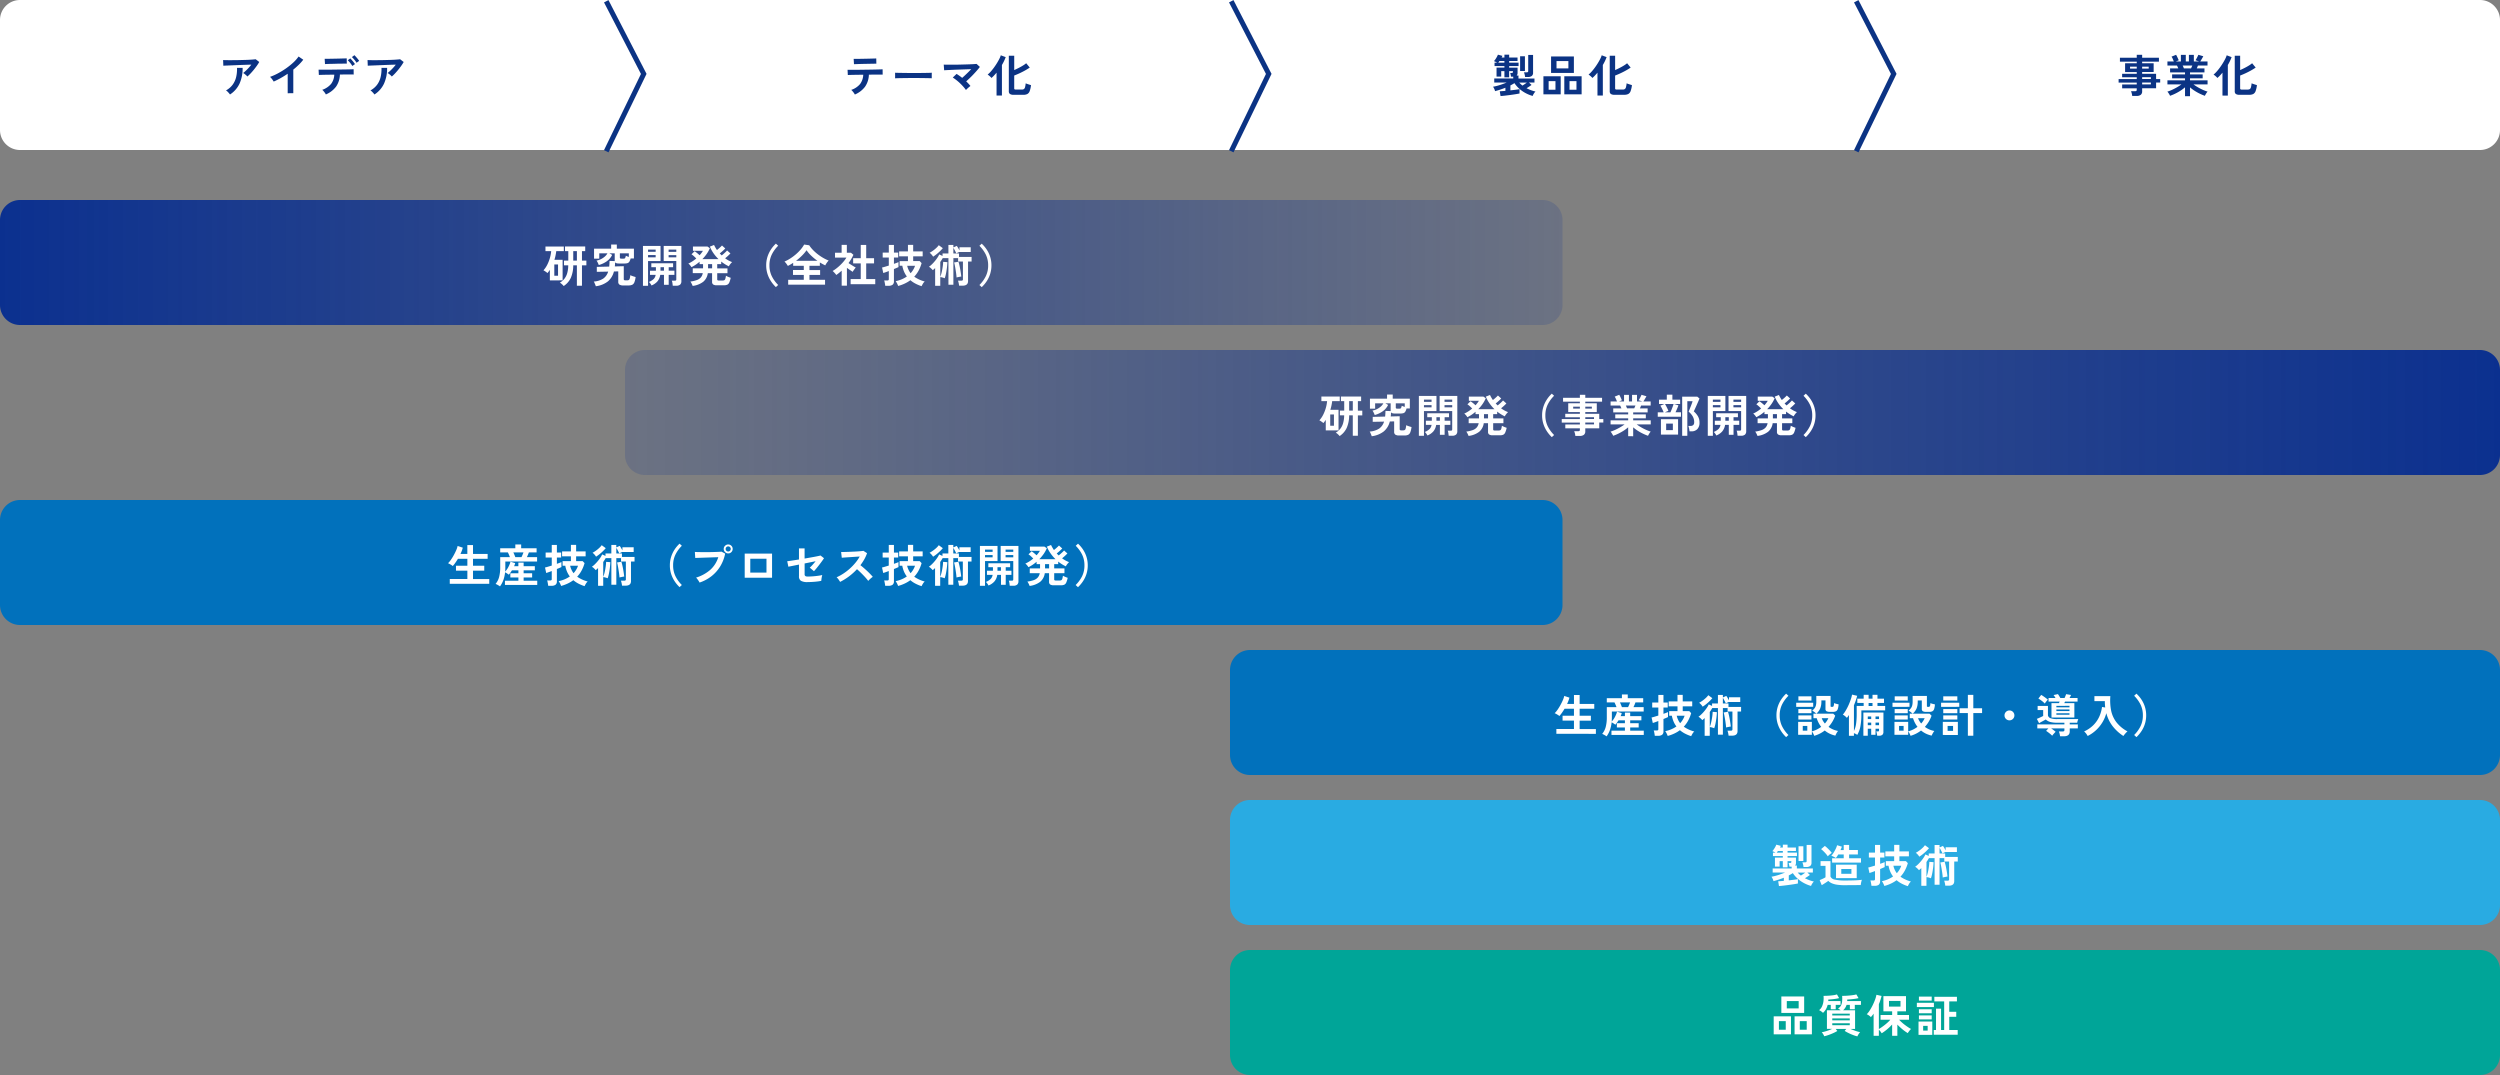<svg xmlns="http://www.w3.org/2000/svg" xmlns:xlink="http://www.w3.org/1999/xlink" width="500" height="215" viewBox="0 0 500 215">
  <rect x="0" y="0" width="500" height="215" fill="#808080" stroke="none"/>
  <defs>
    <linearGradient id="linear-gradient" x2="1" gradientUnits="objectBoundingBox">
      <stop offset="0" stop-color="#0b308f"/>
      <stop offset="1" stop-color="#0b308f" stop-opacity="0.173"/>
    </linearGradient>
  </defs>
  <g id="グループ_8501" data-name="グループ 8501" transform="translate(-545 23570)">
    <path id="パス_56367" data-name="パス 56367" d="M4,0H496a4,4,0,0,1,4,4V26a4,4,0,0,1-4,4H4a4,4,0,0,1-4-4V4A4,4,0,0,1,4,0Z" transform="translate(545 -23570)" fill="#fff"/>
    <path id="パス_56368" data-name="パス 56368" d="M4,0H308.5a4,4,0,0,1,4,4V21a4,4,0,0,1-4,4H4a4,4,0,0,1-4-4V4A4,4,0,0,1,4,0Z" transform="translate(545 -23530)" fill="url(#linear-gradient)"/>
    <path id="パス_56371" data-name="パス 56371" d="M4,0H371a4,4,0,0,1,4,4V21a4,4,0,0,1-4,4H4a4,4,0,0,1-4-4V4A4,4,0,0,1,4,0Z" transform="translate(1045 -23475) rotate(180)" fill="url(#linear-gradient)"/>
    <path id="パス_56372" data-name="パス 56372" d="M4,0H308.5a4,4,0,0,1,4,4V21a4,4,0,0,1-4,4H4a4,4,0,0,1-4-4V4A4,4,0,0,1,4,0Z" transform="translate(545 -23470)" fill="#0171bc"/>
    <path id="パス_56375" data-name="パス 56375" d="M4,0H250a4,4,0,0,1,4,4V21a4,4,0,0,1-4,4H4a4,4,0,0,1-4-4V4A4,4,0,0,1,4,0Z" transform="translate(791 -23440)" fill="#0171bc"/>
    <path id="パス_56376" data-name="パス 56376" d="M4,0H250a4,4,0,0,1,4,4V21a4,4,0,0,1-4,4H4a4,4,0,0,1-4-4V4A4,4,0,0,1,4,0Z" transform="translate(791 -23410)" fill="#29abe2"/>
    <path id="パス_56379" data-name="パス 56379" d="M4,0H250a4,4,0,0,1,4,4V21a4,4,0,0,1-4,4H4a4,4,0,0,1-4-4V4A4,4,0,0,1,4,0Z" transform="translate(791 -23380)" fill="#00a598"/>
    <path id="パス_56364" data-name="パス 56364" d="M0,0,7.5,14.531,0,30" transform="translate(666.25 -23569.75)" fill="none" stroke="#0b3384" stroke-width="1"/>
    <path id="パス_56365" data-name="パス 56365" d="M0,0,7.5,14.531,0,30" transform="translate(791.25 -23569.75)" fill="none" stroke="#0b3384" stroke-width="1"/>
    <path id="パス_56366" data-name="パス 56366" d="M0,0,7.5,14.531,0,30" transform="translate(916.25 -23569.75)" fill="none" stroke="#0b3384" stroke-width="1"/>
    <path id="パス_56369" data-name="パス 56369" d="M-30.9-10.657a1.815,1.815,0,0,0-.229-.243q-.15-.135-.311-.261a2.119,2.119,0,0,0-.3-.2q.243-.189.531-.459t.576-.585q.288-.315.531-.63-.5.009-1.139.031t-1.323.05l-1.309.054q-.63.027-1.116.045t-.72.036l-.045-1.134q.3.018.815.023t1.161,0q.643,0,1.327-.018t1.319-.036q.635-.022,1.134-.059t.761-.072l.711.55a7.912,7.912,0,0,1-.486.765q-.288.405-.616.806t-.657.747a7.75,7.75,0,0,1-.617.59Zm-3.474,3.591a3.478,3.478,0,0,0-.216-.275q-.137-.157-.287-.306a1.47,1.47,0,0,0-.3-.23,4.1,4.1,0,0,0,1.332-1.143,4.25,4.25,0,0,0,.7-1.53,6.773,6.773,0,0,0,.171-1.845h1.125a7.4,7.4,0,0,1-.617,3.154,5.234,5.234,0,0,1-1.908,2.174Zm11.538-.25v-3.9q-.684.468-1.4.868a15.559,15.559,0,0,1-1.4.7,3.157,3.157,0,0,0-.2-.315q-.126-.18-.266-.35a1.538,1.538,0,0,0-.274-.27,11.8,11.8,0,0,0,1.623-.728,15.7,15.7,0,0,0,1.616-1,13.567,13.567,0,0,0,1.426-1.15,7.2,7.2,0,0,0,1.053-1.2l.936.639a9.146,9.146,0,0,1-.9,1.011,14.355,14.355,0,0,1-1.093.969v4.725Zm7.632.241a2.169,2.169,0,0,0-.189-.315,4.291,4.291,0,0,0-.27-.346A2.453,2.453,0,0,0-15.921-8,4,4,0,0,0-14.148-9.19a3.28,3.28,0,0,0,.63-1.845l-1.363.018q-.653.009-1.111.023t-.612.023l-.054-1.062q.108.009.513.009t1,0q.594,0,1.292-.014l1.389-.019,1.291-.017q.6-.009,1.008-.023t.517-.023l.009,1.062q-.126-.009-.531-.009t-.981,0q-.576,0-1.242.014a4.446,4.446,0,0,1-.769,2.417A4.985,4.985,0,0,1-15.2-7.075Zm-.173-6.075-.063-1.053h.445q.338,0,.8-.009l.972-.018q.508-.009.972-.023l.792-.023q.328-.009.427-.018l.018,1.053q-.117-.009-.446,0l-.783.009q-.454,0-.945.018t-.945.023q-.454.009-.787.023T-15.374-13.15Zm6.311-.262a4.791,4.791,0,0,0-.441-.612,5.45,5.45,0,0,0-.486-.522l.5-.378q.126.117.315.328t.365.432q.175.221.274.373Zm-.846.65a3.022,3.022,0,0,0-.261-.405q-.162-.216-.333-.414a4.418,4.418,0,0,0-.315-.333l.5-.369a4.5,4.5,0,0,1,.311.328q.184.212.36.437a3.686,3.686,0,0,1,.266.378Zm7.9,2.106a1.816,1.816,0,0,0-.229-.243q-.15-.135-.311-.261a2.119,2.119,0,0,0-.3-.2q.243-.189.531-.459t.576-.585q.288-.315.531-.63-.495.009-1.139.031t-1.323.05l-1.309.054q-.63.027-1.116.045t-.72.036l-.045-1.134q.3.018.814.023t1.161,0q.643,0,1.328-.018t1.318-.036q.635-.022,1.134-.059t.76-.072l.711.55a7.913,7.913,0,0,1-.486.765q-.288.405-.616.806t-.655.747a7.75,7.75,0,0,1-.617.589Zm-3.472,3.59A3.479,3.479,0,0,0-5.7-7.34q-.135-.157-.288-.306a1.47,1.47,0,0,0-.3-.229A4.1,4.1,0,0,0-4.95-9.019a4.25,4.25,0,0,0,.7-1.53,6.773,6.773,0,0,0,.171-1.845h1.125A7.4,7.4,0,0,1-3.57-9.24,5.234,5.234,0,0,1-5.481-7.066Z" transform="translate(625.374 -23544.037)" fill="#0b3384"/>
    <path id="パス_56370" data-name="パス 56370" d="M-91.568-7.055a2.965,2.965,0,0,0-.342-.361,2.059,2.059,0,0,0-.432-.315,3.343,3.343,0,0,0,.9-.769,3.211,3.211,0,0,0,.567-1.111A5.941,5.941,0,0,0-90.66-11.2h-.855v-.945h.864v-1.9h-.657v-.926h4.041v.927h-.65v1.9h.882v.945h-.882v4.078h-1.017V-11.2h-.726a6.289,6.289,0,0,1-.477,2.484,3.978,3.978,0,0,1-1.431,1.656ZM-94.34-8.189V-10.3q-.108.171-.229.333t-.25.315a3.315,3.315,0,0,0-.387-.3,3.158,3.158,0,0,0-.414-.247,5.033,5.033,0,0,0,.774-1.143,7.664,7.664,0,0,0,.522-1.35,7.174,7.174,0,0,0,.25-1.35h-1.143v-.918h3.672v.918h-1.512q-.054.432-.144.873a8.3,8.3,0,0,1-.225.864h1.638v4.111Zm.891-.927h.747v-2.259h-.747Zm3.789-3.024h.729v-1.9h-.729Zm4.509,5.121a2.378,2.378,0,0,0-.1-.288q-.072-.18-.15-.36a1.8,1.8,0,0,0-.15-.288,3.967,3.967,0,0,0,1.908-.607,2.613,2.613,0,0,0,.963-1.382l-2.268.045v-.99l2.475-.063q.036-.261.05-.545t.022-.589l1.035.036a.253.253,0,0,0,0-.05.252.252,0,0,1,0-.05V-13.6h-1.062l.55.315a3.333,3.333,0,0,1-1.1,1.292,5.037,5.037,0,0,1-1.579.733,4.254,4.254,0,0,0-.194-.463,2.1,2.1,0,0,0-.257-.427,3.35,3.35,0,0,0,.835-.265,3.488,3.488,0,0,0,.779-.5,2.457,2.457,0,0,0,.576-.688h-1.638v1.071H-85.5v-2h3.42v-.828h1.134v.828h3.42v1.953h-.657a2.3,2.3,0,0,1-.247.635.686.686,0,0,1-.369.3,1.972,1.972,0,0,1-.609.078H-80.5a1.79,1.79,0,0,1-.518-.058.515.515,0,0,1-.275-.185,6.127,6.127,0,0,1-.054.828l1.791-.045v2.574a.244.244,0,0,0,.068.194.426.426,0,0,0,.265.058h.342a.678.678,0,0,0,.33-.066.47.47,0,0,0,.189-.292,3.863,3.863,0,0,0,.112-.675,2.551,2.551,0,0,0,.311.135q.193.072.4.135t.35.1a4.131,4.131,0,0,1-.247,1.058.918.918,0,0,1-.432.495,1.7,1.7,0,0,1-.724.131h-1.062a1.34,1.34,0,0,1-.777-.172.661.661,0,0,1-.229-.567v-2.07l-.864.018a3.768,3.768,0,0,1-1.2,1.98,4.88,4.88,0,0,1-2.427.972Zm5.112-5.517h.378a.83.83,0,0,0,.261-.03.261.261,0,0,0,.144-.157,2.578,2.578,0,0,0,.117-.4,1.933,1.933,0,0,0,.27.126q.162.063.324.117v-.72h-1.791v.835a.212.212,0,0,0,.063.176.4.4,0,0,0,.234.049Zm10.279,5.42q-.018-.225-.063-.527a2.028,2.028,0,0,0-.126-.49h.6A.329.329,0,0,0-69.11-8.2a.332.332,0,0,0,.059-.225v-3.636h-2.52v-3.024h3.537v7.047a.892.892,0,0,1-.246.693,1.18,1.18,0,0,1-.806.225Zm-5.958.009v-7.976H-72.2v3.024h-2.5v4.95Zm1.71-.063a2.963,2.963,0,0,0-.229-.378,1.638,1.638,0,0,0-.293-.324,3.21,3.21,0,0,0,.935-.573,1.5,1.5,0,0,0,.414-.842h-1.134v-.837h1.188v-.7h-.918v-.785h4.356v.783h-.882v.7h1.143v.837h-1.143v1.982h-.945v-1.98h-.747a2.6,2.6,0,0,1-.59,1.332,3.082,3.082,0,0,1-1.158.783Zm3.42-5.625h1.539v-.45h-1.539Zm0-1.1h1.539v-.45h-1.539ZM-74.7-12.8h1.521v-.45H-74.7Zm0-1.1h1.521v-.45H-74.7Zm2.491,3.771h.693v-.7h-.693Zm6.426,3.042a3.032,3.032,0,0,0-.188-.434,3.154,3.154,0,0,0-.261-.436,5.839,5.839,0,0,0,1.319-.309,1.88,1.88,0,0,0,.787-.535,1.78,1.78,0,0,0,.367-.833h-2v-.963H-63.7v-.846h-.693v-.478a7.645,7.645,0,0,1-1.625,1.09,2.109,2.109,0,0,0-.162-.243,3.389,3.389,0,0,0-.234-.279,1.079,1.079,0,0,0-.234-.2,5.675,5.675,0,0,0,.823-.446,7.413,7.413,0,0,0,.77-.571q-.207-.216-.477-.459a4.037,4.037,0,0,0-.477-.378l.621-.612a4.845,4.845,0,0,1,.5.365q.279.229.5.436.207-.234.378-.459a3.853,3.853,0,0,0,.288-.432h-2v-.846h2.907l.477.324a6.136,6.136,0,0,1-.63,1.143,8.05,8.05,0,0,1-.873,1.053h3.24A7.941,7.941,0,0,1-61.6-13.6a6.957,6.957,0,0,1-.734-1.341l.837-.333a6.29,6.29,0,0,0,.578,1.008q.171-.126.364-.293t.369-.333q.176-.167.274-.274l.657.594q-.135.144-.333.328t-.4.36q-.2.175-.373.3.09.1.189.2l.2.2q.171-.126.382-.31t.4-.369a4.2,4.2,0,0,0,.3-.311l.666.594q-.126.135-.311.315t-.382.35q-.2.171-.369.306a5.589,5.589,0,0,0,1.4.765,2.615,2.615,0,0,0-.369.4,2.58,2.58,0,0,0-.288.445,8.034,8.034,0,0,1-1.523-.953v.513h-.8v.846h2.05v.963h-2.05V-8.4a.226.226,0,0,0,.063.18.431.431,0,0,0,.261.054h.765a.686.686,0,0,0,.347-.072.483.483,0,0,0,.189-.283,3.809,3.809,0,0,0,.121-.608,2.747,2.747,0,0,0,.472.243q.284.117.481.18a4.877,4.877,0,0,1-.284.936.857.857,0,0,1-.391.441,1.559,1.559,0,0,1-.666.117h-1.45a1.226,1.226,0,0,1-.719-.162.621.621,0,0,1-.216-.531V-9.629h-.855a2.678,2.678,0,0,1-.909,1.713,4.317,4.317,0,0,1-2.133.834Zm3.087-3.51h.81v-.846h-.81Zm13.564,3.753a6.556,6.556,0,0,1-1-1.2,5.918,5.918,0,0,1-.688-1.458,5.55,5.55,0,0,1-.25-1.692,5.579,5.579,0,0,1,.25-1.7,5.918,5.918,0,0,1,.688-1.458,6.3,6.3,0,0,1,1-1.188l.459.423a6.59,6.59,0,0,0-1.283,1.768,4.85,4.85,0,0,0-.464,2.155,4.859,4.859,0,0,0,.464,2.15,6.563,6.563,0,0,0,1.283,1.774Zm2.457-.486V-8.3h3.123v-.981h-2.16v-.981h2.16v-.846h-2.124V-11.7q-.261.171-.531.328t-.531.293a4.654,4.654,0,0,0-.306-.455,2.857,2.857,0,0,0-.369-.418,8.074,8.074,0,0,0,1.15-.612,9.755,9.755,0,0,0,1.113-.828,8.892,8.892,0,0,0,.967-.963,5.858,5.858,0,0,0,.7-1l1.017.144a5.944,5.944,0,0,0,.738.927,8.663,8.663,0,0,0,.968.867,10.078,10.078,0,0,0,1.085.729,7.636,7.636,0,0,0,1.1.531,2.931,2.931,0,0,0-.369.446,3.854,3.854,0,0,0-.316.524q-.261-.126-.531-.274t-.55-.319v.675h-2.078v.846h2.133v.981h-2.133V-8.3H-39.3v.972ZM-45.11-12.1h4.293a10.92,10.92,0,0,1-1.215-.995A6.674,6.674,0,0,1-43-14.219a7.711,7.711,0,0,1-.927,1.093A11.185,11.185,0,0,1-45.11-12.1Zm10.926,4.68V-8.459h2.024v-3.132h-1.52v-1.035h1.52v-2.655h1.09v2.655H-29.5v1.035H-31.07v3.132h1.81v1.035Zm-1.791.288v-3q-.25.225-.522.446t-.558.418a3.3,3.3,0,0,0-.342-.423,4.35,4.35,0,0,0-.387-.378,6.73,6.73,0,0,0,.76-.517,9.65,9.65,0,0,0,.788-.684,9.042,9.042,0,0,0,.7-.756,5.128,5.128,0,0,0,.506-.715h-2.277v-.973h1.323v-1.575h1.044v1.575h.83l.486.405a8.762,8.762,0,0,1-.981,1.656q.234.162.509.337t.527.324q.25.15.414.238a2.633,2.633,0,0,0-.211.248q-.122.158-.234.324t-.175.283q-.243-.162-.55-.373l-.6-.418v3.555Zm15.984.1a7.839,7.839,0,0,1-1.193-.492,5.45,5.45,0,0,1-1.05-.7,6.775,6.775,0,0,1-1.119.666,8.121,8.121,0,0,1-1.327.486,3.777,3.777,0,0,0-.207-.486,3.237,3.237,0,0,0-.288-.477,5.865,5.865,0,0,0,2.241-.936,4.481,4.481,0,0,1-.563-.963,5.369,5.369,0,0,1-.347-1.181h-.54v-.925h1.665V-13h-1.764v-.99h1.764V-15.29h1.044v1.305h1.9V-13h-1.9v.954h1.3l.387.4a7.08,7.08,0,0,1-.594,1.49,5.947,5.947,0,0,1-.882,1.228,6.626,6.626,0,0,0,2.1.961,1.871,1.871,0,0,0-.387.481q-.162.285-.234.447Zm-7.272-.073a3.386,3.386,0,0,0-.047-.342q-.036-.207-.077-.41a1.285,1.285,0,0,0-.094-.31h.6a.431.431,0,0,0,.257-.058.277.277,0,0,0,.076-.23v-1.6q-.378.144-.68.25t-.428.143l-.243-1.1q.216-.045.576-.153l.774-.234v-1.608h-1.223v-.99h1.224v-1.53h1.026v1.53h.855v.99h-.855v1.26q.315-.108.558-.2t.35-.15v1q-.1.054-.347.158t-.562.23V-8a.817.817,0,0,1-.266.679,1.279,1.279,0,0,1-.805.212Zm5.076-2.52a4.2,4.2,0,0,0,.891-1.487h-1.575a3.721,3.721,0,0,0,.684,1.487Zm4.905,2.52v-3.546q-.117.117-.234.22t-.234.2a4.207,4.207,0,0,0-.355-.369,1.718,1.718,0,0,0-.419-.306,4.629,4.629,0,0,0,.594-.495,8.2,8.2,0,0,0,.594-.644,7.983,7.983,0,0,0,.517-.693,4.046,4.046,0,0,0,.355-.643l.666.306v-.5h1.17v-1.7h.99v.495l.675-.306a2.633,2.633,0,0,1,.279.41q.153.265.27.5v-.639h2.25v.945h-2.25v-.018q-.144.054-.328.14t-.311.158q-.054-.135-.158-.338t-.216-.414a3.714,3.714,0,0,0-.211-.355v1.125h1.127v.693h2.52v.918H-10.7v3.922q0,.909-1.107.909h-.684a4.26,4.26,0,0,0-.085-.518,2.867,2.867,0,0,0-.139-.481h.65a.454.454,0,0,0,.259-.058.269.269,0,0,0,.081-.23V-11.96h-.963v-.684h-.945v5.319h-.99v-5.319H-15.76q-.117.2-.239.392t-.257.382v2.979a4.62,4.62,0,0,0,.189-.554q.1-.346.18-.769t.14-.86a7.534,7.534,0,0,0,.068-.823l.846.063q-.018.531-.095,1.143t-.189,1.165a6.146,6.146,0,0,1-.248.914,3.22,3.22,0,0,0-.445-.15,2.85,2.85,0,0,0-.446-.085v1.738ZM-13-8.766q-.009-.261-.063-.675t-.126-.864q-.072-.45-.15-.846a5.665,5.665,0,0,0-.15-.621l.867-.144q.09.261.18.644t.167.81q.076.427.135.823t.085.684a2.741,2.741,0,0,0-.3.045l-.36.072A2.544,2.544,0,0,0-13-8.766Zm-4.689-4.167a2.485,2.485,0,0,0-.319-.432,2,2,0,0,0-.383-.342,6.321,6.321,0,0,0,.711-.45,6.333,6.333,0,0,0,.657-.544,3.673,3.673,0,0,0,.468-.527l.81.594a8.181,8.181,0,0,1-.563.6q-.328.32-.688.608a7.216,7.216,0,0,1-.693.495Zm9.72,6.094-.459-.423A6.563,6.563,0,0,0-7.144-9.035a4.859,4.859,0,0,0,.463-2.15,4.85,4.85,0,0,0-.463-2.155,6.59,6.59,0,0,0-1.283-1.769l.459-.423a6.437,6.437,0,0,1,1.007,1.187,5.71,5.71,0,0,1,.689,1.458,5.673,5.673,0,0,1,.25,1.7A5.642,5.642,0,0,1-6.272-9.5,5.71,5.71,0,0,1-6.96-8.036a6.7,6.7,0,0,1-1.007,1.2Z" transform="translate(749.31 -23505.734)" fill="#fff"/>
    <path id="パス_56373" data-name="パス 56373" d="M-133.434-7.5v-.961h3.519v-1.676h-2.277v-.981h2.277v-1.393H-131.8q-.25.423-.518.8a6.893,6.893,0,0,1-.518.657,1.622,1.622,0,0,0-.266-.2q-.176-.112-.36-.216a1.913,1.913,0,0,0-.32-.15,4.345,4.345,0,0,0,.563-.67,9.816,9.816,0,0,0,.581-.936q.279-.508.49-.994a4.224,4.224,0,0,0,.283-.855l1.035.342a6.493,6.493,0,0,1-.468,1.26h1.377v-1.782h1.134v1.782h2.925v.965h-2.925v1.395h2.25v.981h-2.25v1.674h3.25V-7.5Zm10.053.513q-.2-.135-.428-.27a3.132,3.132,0,0,0-.464-.225,3.658,3.658,0,0,0,.706-1.379,7.443,7.443,0,0,0,.221-1.958v-2.016h1.944q-.09-.234-.2-.491t-.207-.455h-1.539v-.837h3.024v-.756h1.17v.756h3.087v.837h-1.55q-.072.207-.175.459t-.221.486h2.043v.873h-6.354v1.14q0,.225-.009.446t-.027.427a3.558,3.558,0,0,0,.464-.6,5.458,5.458,0,0,0,.369-.706,4.818,4.818,0,0,0,.238-.67l.936.288q-.036.144-.09.3a3.291,3.291,0,0,1-.126.306h.855v-.711h1.053v.711h2.241v.837h-2.241v.576h1.7v.846h-1.7v.65h2.722v.844H-122.4v-.846h2.691v-.65h-1.611v-.844h1.611V-10.2H-121q-.144.234-.3.455a4.074,4.074,0,0,1-.333.418,4.2,4.2,0,0,0-.35-.25,3.951,3.951,0,0,0-.387-.225,6.736,6.736,0,0,1-.333,1.516,5.146,5.146,0,0,1-.685,1.3Zm3.06-5.85h1.233q.1-.207.207-.464t.189-.481h-2.025q.108.225.212.481t.184.464Zm13.842,5.8a7.839,7.839,0,0,1-1.192-.491,5.45,5.45,0,0,1-1.05-.7,6.776,6.776,0,0,1-1.117.666,8.121,8.121,0,0,1-1.327.486,3.777,3.777,0,0,0-.207-.486,3.238,3.238,0,0,0-.291-.477,5.865,5.865,0,0,0,2.241-.936,4.48,4.48,0,0,1-.562-.963,5.369,5.369,0,0,1-.347-1.181h-.54v-.925h1.665v-.954h-1.764v-.99h1.764v-1.3h1.044v1.3h1.9v.99h-1.9v.954h1.3l.387.4a7.08,7.08,0,0,1-.594,1.49,5.946,5.946,0,0,1-.882,1.228,6.625,6.625,0,0,0,2.1.961,1.87,1.87,0,0,0-.387.481q-.162.285-.234.447Zm-7.272-.072a3.386,3.386,0,0,0-.045-.342q-.036-.207-.076-.41a1.285,1.285,0,0,0-.094-.31h.594a.431.431,0,0,0,.257-.058.277.277,0,0,0,.076-.23v-1.6q-.378.144-.68.25t-.427.144l-.241-1.1q.216-.045.576-.153l.774-.234v-1.611h-1.224v-.99h1.224v-1.53h1.026v1.53h.855v.99h-.855v1.26q.315-.108.558-.2t.35-.15v1q-.1.054-.346.158t-.562.23V-8a.817.817,0,0,1-.266.68,1.28,1.28,0,0,1-.806.211Zm5.076-2.52a4.2,4.2,0,0,0,.891-1.487h-1.575a3.721,3.721,0,0,0,.684,1.487Zm4.9,2.52v-3.546q-.117.117-.234.22t-.234.2a4.206,4.206,0,0,0-.355-.369,1.719,1.719,0,0,0-.418-.306,4.628,4.628,0,0,0,.594-.495,8.2,8.2,0,0,0,.594-.644,7.982,7.982,0,0,0,.518-.693,4.046,4.046,0,0,0,.355-.644l.666.306v-.495h1.17v-1.7h.99v.495l.675-.306a2.633,2.633,0,0,1,.279.41q.153.266.27.5v-.639h2.25v.945H-98.9v-.018q-.144.054-.328.139t-.311.158q-.054-.135-.158-.338t-.216-.414a3.713,3.713,0,0,0-.212-.355v1.125H-99v.693h2.52v.918h-.711v3.922q0,.909-1.107.909h-.684a4.261,4.261,0,0,0-.086-.517,2.867,2.867,0,0,0-.139-.481h.65a.453.453,0,0,0,.261-.059.268.268,0,0,0,.081-.229V-11.96h-.963v-.684h-.945v5.319h-.99v-5.319h-1.134q-.117.2-.239.391t-.257.383v2.979a4.618,4.618,0,0,0,.189-.554q.1-.346.18-.769t.139-.859a7.532,7.532,0,0,0,.068-.823l.846.063q-.018.531-.095,1.143t-.189,1.166a6.147,6.147,0,0,1-.247.913,3.22,3.22,0,0,0-.446-.15,2.85,2.85,0,0,0-.446-.085v1.738Zm4.282-1.657q-.009-.261-.063-.675t-.126-.864q-.072-.45-.15-.846a5.665,5.665,0,0,0-.15-.621l.869-.144q.09.261.18.644t.166.81q.077.427.135.823t.086.684a2.74,2.74,0,0,0-.3.045l-.36.072A2.544,2.544,0,0,0-99.488-8.766Zm-4.689-4.167a2.485,2.485,0,0,0-.319-.432,2,2,0,0,0-.382-.342,6.32,6.32,0,0,0,.711-.45,6.334,6.334,0,0,0,.657-.544,3.673,3.673,0,0,0,.468-.527l.81.594a8.179,8.179,0,0,1-.562.6q-.329.319-.688.607a7.217,7.217,0,0,1-.691.495Zm16.706,6.094a6.556,6.556,0,0,1-1-1.2,5.919,5.919,0,0,1-.688-1.458,5.55,5.55,0,0,1-.25-1.692,5.58,5.58,0,0,1,.25-1.7,5.918,5.918,0,0,1,.688-1.458,6.3,6.3,0,0,1,1-1.188l.459.423a6.59,6.59,0,0,0-1.283,1.768,4.85,4.85,0,0,0-.463,2.155,4.859,4.859,0,0,0,.463,2.15,6.563,6.563,0,0,0,1.283,1.773Zm4-.918a2.689,2.689,0,0,0-.175-.306q-.122-.189-.261-.378a1.8,1.8,0,0,0-.266-.3,7.833,7.833,0,0,0,2.835-1.55,5.621,5.621,0,0,0,1.611-2.534q-.423.009-.958.027l-1.1.036-1.085.036-.9.031q-.387.013-.567.022l-.072-1.206q.261.018.688.027t.941.009q.513,0,1.062,0t1.058-.018q.508-.014.923-.031t.657-.045l.729.387a7.854,7.854,0,0,1-1,2.579A7.45,7.45,0,0,1-81.1-9.019,7.943,7.943,0,0,1-83.466-7.757Zm5.733-5.823a.866.866,0,0,1-.634-.266.866.866,0,0,1-.266-.634.85.85,0,0,1,.266-.63.874.874,0,0,1,.634-.261.859.859,0,0,1,.63.261.859.859,0,0,1,.261.63.873.873,0,0,1-.261.634A.85.85,0,0,1-77.733-13.58Zm0-.387a.485.485,0,0,0,.355-.15.5.5,0,0,0,.15-.365.485.485,0,0,0-.15-.355.485.485,0,0,0-.355-.15.5.5,0,0,0-.365.15.485.485,0,0,0-.15.355.5.5,0,0,0,.15.365.5.5,0,0,0,.365.151Zm3.295,5.247v-4.824h5.471V-8.72Zm1.115-1.026h3.24v-2.77h-3.24Zm11.43,1.9A2.54,2.54,0,0,1-63.188-8.1a1,1,0,0,1-.405-.927v-2.322l-.994.2-.756.15q-.3.058-.374.076l-.226-1.095q.324-.036.959-.135l1.39-.215V-14.58h1.125v2.025l1.382-.243q.662-.117,1.143-.216t.661-.152l.695.54q-.144.234-.391.576t-.54.724q-.292.383-.576.725t-.5.576l-.839-.711a5.721,5.721,0,0,0,.554-.558q.32-.36.617-.729-.423.09-1,.207l-1.2.243v2.142a.43.43,0,0,0,.144.373.839.839,0,0,0,.477.1q.513,0,1.071-.045t1.05-.113a6.453,6.453,0,0,0,.788-.15,3.068,3.068,0,0,0-.09.365q-.045.23-.072.45t-.038.348a5.826,5.826,0,0,1-.617.113q-.365.05-.765.081t-.76.045Q-61.641-7.847-61.893-7.847Zm6.534-.045q-.117-.2-.311-.477a2.145,2.145,0,0,0-.391-.441,9.379,9.379,0,0,0,1.35-.738,10.658,10.658,0,0,0,1.292-.994,10.854,10.854,0,0,0,1.125-1.17,8.126,8.126,0,0,0,.86-1.253q-.441.027-.967.063t-1.044.068q-.518.031-.936.063l-.644.05-.126-1.144q.225,0,.675-.009t1.008-.031q.558-.022,1.112-.05t1-.068q.445-.04.661-.076l.729.468a7.438,7.438,0,0,1-.558,1.238,9.575,9.575,0,0,1-.775,1.164q.315.243.671.55t.7.63q.342.324.63.621t.477.531a3.614,3.614,0,0,0-.477.373q-.25.23-.441.437a7.04,7.04,0,0,0-.441-.554q-.27-.31-.581-.63t-.626-.622q-.315-.3-.594-.536A11.95,11.95,0,0,1-53.6-8.98a11.823,11.823,0,0,1-1.757,1.088Zm16.29.855a7.839,7.839,0,0,1-1.193-.491,5.45,5.45,0,0,1-1.05-.7,6.775,6.775,0,0,1-1.119.666,8.121,8.121,0,0,1-1.327.486,3.777,3.777,0,0,0-.207-.486,3.237,3.237,0,0,0-.288-.477,5.865,5.865,0,0,0,2.241-.936,4.481,4.481,0,0,1-.562-.963,5.369,5.369,0,0,1-.347-1.181h-.54v-.925H-41.8v-.954H-43.56v-.99H-41.8v-1.3h1.044v1.3h1.9v.99h-1.9v.954h1.3l.387.4a7.08,7.08,0,0,1-.594,1.49,5.947,5.947,0,0,1-.882,1.229,6.625,6.625,0,0,0,2.1.961,1.871,1.871,0,0,0-.387.481Q-39-7.2-39.069-7.037Zm-7.272-.072a3.386,3.386,0,0,0-.047-.342q-.036-.207-.076-.41a1.285,1.285,0,0,0-.094-.31h.6a.431.431,0,0,0,.257-.058.277.277,0,0,0,.076-.23v-1.6q-.378.144-.68.25t-.428.143l-.243-1.1q.216-.045.576-.153l.774-.234v-1.608h-1.223v-.99h1.224v-1.53H-44.6v1.53h.855v.99H-44.6v1.26q.315-.108.558-.2t.35-.15v1q-.1.054-.347.158t-.562.23V-8a.817.817,0,0,1-.266.68,1.279,1.279,0,0,1-.805.212Zm5.076-2.52a4.2,4.2,0,0,0,.891-1.487h-1.575A3.721,3.721,0,0,0-41.265-9.629Zm4.9,2.52v-3.546q-.117.117-.234.22t-.234.2a4.207,4.207,0,0,0-.355-.369,1.718,1.718,0,0,0-.419-.306,4.629,4.629,0,0,0,.594-.495,8.2,8.2,0,0,0,.594-.644,7.982,7.982,0,0,0,.517-.693,4.045,4.045,0,0,0,.355-.643l.666.306v-.495h1.17v-1.7h.99v.495l.675-.306a2.633,2.633,0,0,1,.279.41q.153.265.27.5v-.639h2.25v.945h-2.25v-.018q-.144.054-.328.139t-.311.158q-.054-.135-.158-.338t-.216-.414a3.714,3.714,0,0,0-.211-.356v1.125h1.127v.693h2.52v.918h-.713v3.922q0,.909-1.107.909h-.684a4.26,4.26,0,0,0-.085-.518,2.867,2.867,0,0,0-.139-.481h.65a.454.454,0,0,0,.259-.058.269.269,0,0,0,.081-.23V-11.96h-.963v-.684h-.945v5.319h-.99v-5.319h-1.133q-.117.2-.238.391t-.257.383v2.979a4.621,4.621,0,0,0,.189-.554q.1-.346.18-.769t.14-.859a7.534,7.534,0,0,0,.068-.823l.846.063q-.018.531-.095,1.143t-.189,1.166a6.146,6.146,0,0,1-.248.914,3.22,3.22,0,0,0-.445-.15,2.85,2.85,0,0,0-.445-.085v1.738Zm4.284-1.657q-.009-.261-.063-.675t-.126-.864q-.072-.45-.15-.846a5.665,5.665,0,0,0-.15-.621l.867-.144q.09.261.18.644t.167.81q.076.427.135.823t.085.684a2.74,2.74,0,0,0-.3.045l-.36.072a2.544,2.544,0,0,0-.285.072Zm-4.689-4.167a2.485,2.485,0,0,0-.319-.432,2,2,0,0,0-.383-.342,6.321,6.321,0,0,0,.711-.45A6.334,6.334,0,0,0-36.1-14.7a3.673,3.673,0,0,0,.468-.526l.81.594a8.18,8.18,0,0,1-.563.6q-.328.32-.688.608a7.216,7.216,0,0,1-.693.495Zm15.336,5.817q-.018-.225-.063-.527a2.029,2.029,0,0,0-.126-.49h.6a.329.329,0,0,0,.238-.063.332.332,0,0,0,.059-.225v-3.638h-2.52v-3.024H-19.7v7.047a.891.891,0,0,1-.247.693,1.18,1.18,0,0,1-.806.225Zm-5.959.007v-7.974h3.52v3.024h-2.5v4.95Zm1.71-.063a2.964,2.964,0,0,0-.23-.378,1.638,1.638,0,0,0-.292-.324,3.211,3.211,0,0,0,.937-.572,1.5,1.5,0,0,0,.414-.841h-1.134v-.837H-24.8v-.7h-.918v-.785h4.356v.783h-.881v.7h1.143v.837h-1.143v1.982h-.945v-1.98h-.748a2.6,2.6,0,0,1-.589,1.332,3.081,3.081,0,0,1-1.157.783Zm3.42-5.625h1.54v-.45h-1.539Zm0-1.1h1.54v-.45h-1.539Zm-4.113,1.1h1.521v-.45h-1.52Zm0-1.1h1.521v-.45h-1.52Zm2.493,3.771h.693v-.7h-.692Zm6.427,3.044a3.032,3.032,0,0,0-.187-.434,3.155,3.155,0,0,0-.261-.436,5.838,5.838,0,0,0,1.318-.306,1.88,1.88,0,0,0,.788-.536,1.779,1.779,0,0,0,.369-.832h-2v-.965h2.061v-.846h-.693v-.478a7.645,7.645,0,0,1-1.629,1.09,2.11,2.11,0,0,0-.162-.243,3.391,3.391,0,0,0-.234-.279,1.079,1.079,0,0,0-.234-.2,5.674,5.674,0,0,0,.824-.445,7.413,7.413,0,0,0,.77-.571q-.207-.216-.477-.459a4.038,4.038,0,0,0-.477-.378l.621-.612a4.846,4.846,0,0,1,.495.365q.279.229.5.436.207-.234.378-.459a3.853,3.853,0,0,0,.288-.432h-2v-.846h2.907l.477.324a6.136,6.136,0,0,1-.63,1.143,8.05,8.05,0,0,1-.873,1.053h3.24a7.941,7.941,0,0,1-.994-1.17,6.957,6.957,0,0,1-.734-1.341l.837-.333a6.29,6.29,0,0,0,.576,1.008q.171-.126.364-.293t.369-.333q.176-.167.275-.274l.657.594q-.135.144-.333.329t-.4.36q-.2.175-.374.3.09.1.189.2l.2.2q.171-.126.382-.311t.4-.369a4.2,4.2,0,0,0,.3-.31l.666.594q-.126.135-.311.315t-.382.35q-.2.171-.369.306a5.588,5.588,0,0,0,1.4.765,2.615,2.615,0,0,0-.369.4,2.579,2.579,0,0,0-.288.445,8.034,8.034,0,0,1-1.521-.954v.513h-.8v.846h2.05v.963h-2.05V-8.4a.226.226,0,0,0,.063.18.431.431,0,0,0,.261.054h.765a.685.685,0,0,0,.347-.072.483.483,0,0,0,.189-.283,3.81,3.81,0,0,0,.121-.608,2.747,2.747,0,0,0,.473.243q.283.117.481.18a4.878,4.878,0,0,1-.285.936.857.857,0,0,1-.391.441,1.559,1.559,0,0,1-.666.117h-1.45a1.226,1.226,0,0,1-.719-.162.621.621,0,0,1-.216-.531V-9.629h-.855a2.679,2.679,0,0,1-.909,1.713A4.317,4.317,0,0,1-17.451-7.082Zm3.087-3.51h.81v-.846h-.81Zm6.579,3.753-.459-.423A6.563,6.563,0,0,0-6.962-9.035a4.859,4.859,0,0,0,.463-2.15,4.85,4.85,0,0,0-.463-2.155,6.59,6.59,0,0,0-1.282-1.769l.459-.423a6.436,6.436,0,0,1,1.008,1.188,5.71,5.71,0,0,1,.688,1.458,5.673,5.673,0,0,1,.25,1.7,5.642,5.642,0,0,1-.25,1.692,5.71,5.71,0,0,1-.688,1.458,6.7,6.7,0,0,1-1.008,1.2Z" transform="translate(768.388 -23445.734)" fill="#fff"/>
    <path id="パス_56377" data-name="パス 56377" d="M-101.2-7.056a2.966,2.966,0,0,0-.342-.361,2.059,2.059,0,0,0-.432-.315,3.343,3.343,0,0,0,.9-.77,3.211,3.211,0,0,0,.567-1.11,5.941,5.941,0,0,0,.216-1.584h-.855v-.945h.864v-1.9h-.657v-.926H-96.9v.927h-.65v1.9h.882v.945h-.882v4.078h-1.017V-11.2h-.727a6.289,6.289,0,0,1-.477,2.484A3.978,3.978,0,0,1-101.2-7.056Zm-2.772-1.134V-10.3q-.108.171-.229.333t-.25.315a3.315,3.315,0,0,0-.387-.3,3.158,3.158,0,0,0-.414-.247,5.033,5.033,0,0,0,.775-1.145,7.663,7.663,0,0,0,.522-1.35,7.173,7.173,0,0,0,.25-1.35h-1.143v-.918h3.672v.918h-1.512q-.054.432-.144.873a8.3,8.3,0,0,1-.225.864h1.638V-8.19Zm.891-.927h.747v-2.259h-.747Zm3.789-3.024h.729v-1.9h-.729Zm4.509,5.121a2.378,2.378,0,0,0-.1-.288q-.072-.18-.15-.36a1.8,1.8,0,0,0-.15-.288,3.967,3.967,0,0,0,1.908-.607,2.613,2.613,0,0,0,.963-1.382l-2.268.045v-.99l2.475-.063q.036-.261.05-.544t.028-.59l1.035.036a.253.253,0,0,0,0-.05.253.253,0,0,1,0-.05V-13.6h-1.062l.55.315a3.333,3.333,0,0,1-1.1,1.292,5.036,5.036,0,0,1-1.579.733,4.254,4.254,0,0,0-.194-.464,2.1,2.1,0,0,0-.257-.427,3.35,3.35,0,0,0,.83-.265,3.489,3.489,0,0,0,.779-.495,2.458,2.458,0,0,0,.576-.689H-94.1v1.071h-1.035v-2h3.42v-.828h1.134v.828h3.42v1.953h-.657a2.3,2.3,0,0,1-.247.635.686.686,0,0,1-.369.3,1.972,1.972,0,0,1-.607.076h-1.089a1.789,1.789,0,0,1-.518-.058.515.515,0,0,1-.275-.184,6.129,6.129,0,0,1-.055.831l1.791-.045v2.574a.244.244,0,0,0,.067.194.426.426,0,0,0,.265.059h.342a.678.678,0,0,0,.329-.068.471.471,0,0,0,.189-.293,3.864,3.864,0,0,0,.112-.675,2.55,2.55,0,0,0,.311.135q.194.072.4.135t.35.1a4.131,4.131,0,0,1-.248,1.058.917.917,0,0,1-.432.5,1.7,1.7,0,0,1-.725.13h-1.062a1.34,1.34,0,0,1-.777-.172.661.661,0,0,1-.229-.567V-9.99l-.864.018a3.768,3.768,0,0,1-1.2,1.98,4.88,4.88,0,0,1-2.427.972Zm5.112-5.517h.378a.83.83,0,0,0,.261-.03.261.261,0,0,0,.144-.158,2.577,2.577,0,0,0,.117-.4,1.934,1.934,0,0,0,.27.126q.162.063.324.117v-.72h-1.791v.836a.211.211,0,0,0,.063.175A.4.4,0,0,0-89.669-12.537Zm10.278,5.42q-.018-.225-.063-.527a2.028,2.028,0,0,0-.126-.49h.6a.33.33,0,0,0,.239-.063.332.332,0,0,0,.059-.225V-12.06H-81.2v-3.024h3.537v7.047a.892.892,0,0,1-.25.693,1.18,1.18,0,0,1-.805.225Zm-5.958.009v-7.976h3.519v3.024h-2.5v4.95Zm1.71-.063a2.963,2.963,0,0,0-.23-.378,1.638,1.638,0,0,0-.292-.324,3.211,3.211,0,0,0,.936-.573,1.5,1.5,0,0,0,.414-.842h-1.134v-.837h1.188v-.7h-.918v-.785h4.356v.783H-80.2v.7h1.143v.837H-80.2v1.982h-.945v-1.98h-.747a2.6,2.6,0,0,1-.59,1.332,3.082,3.082,0,0,1-1.157.783Zm3.42-5.625h1.539v-.45h-1.539Zm0-1.1h1.539v-.45h-1.539Zm-4.113,1.1h1.521v-.45h-1.521Zm0-1.1h1.521v-.45h-1.521Zm2.493,3.771h.693v-.7h-.693Zm6.426,3.042a3.034,3.034,0,0,0-.189-.434,3.155,3.155,0,0,0-.261-.436,5.839,5.839,0,0,0,1.318-.308,1.88,1.88,0,0,0,.787-.536,1.779,1.779,0,0,0,.369-.832h-2v-.963h2.063v-.846h-.693v-.478a7.646,7.646,0,0,1-1.629,1.09,2.11,2.11,0,0,0-.162-.243,3.389,3.389,0,0,0-.234-.279,1.079,1.079,0,0,0-.234-.2,5.675,5.675,0,0,0,.824-.446,7.414,7.414,0,0,0,.769-.571q-.207-.216-.477-.459a4.038,4.038,0,0,0-.477-.378l.621-.612a4.846,4.846,0,0,1,.5.365q.279.229.5.437.207-.234.378-.459a3.855,3.855,0,0,0,.288-.432h-2v-.846h2.907l.477.324a6.137,6.137,0,0,1-.63,1.143,8.051,8.051,0,0,1-.873,1.053h3.24a7.942,7.942,0,0,1-.994-1.17,6.957,6.957,0,0,1-.734-1.341l.837-.333a6.29,6.29,0,0,0,.578,1.008q.171-.126.364-.293t.369-.333q.176-.167.275-.274l.657.594q-.135.144-.333.328t-.4.36q-.2.176-.373.3.09.1.189.2l.2.2q.171-.126.382-.311t.4-.369a4.2,4.2,0,0,0,.3-.311l.666.594q-.126.135-.311.315t-.382.35q-.2.171-.369.306a5.589,5.589,0,0,0,1.4.765,2.615,2.615,0,0,0-.369.4,2.58,2.58,0,0,0-.288.446,8.034,8.034,0,0,1-1.522-.953v.513h-.8v.846h2.05v.963h-2.05V-8.4a.226.226,0,0,0,.064.18.431.431,0,0,0,.261.054h.765a.686.686,0,0,0,.346-.072.483.483,0,0,0,.189-.283,3.809,3.809,0,0,0,.121-.608,2.747,2.747,0,0,0,.472.243q.284.117.482.18a4.878,4.878,0,0,1-.287.936.857.857,0,0,1-.392.441,1.559,1.559,0,0,1-.666.117h-1.45a1.226,1.226,0,0,1-.717-.162.621.621,0,0,1-.216-.531V-9.63h-.855a2.678,2.678,0,0,1-.909,1.713,4.317,4.317,0,0,1-2.133.834Zm3.087-3.51h.81v-.846h-.809ZM-58.764-6.84a6.556,6.556,0,0,1-1-1.2,5.918,5.918,0,0,1-.689-1.458,5.55,5.55,0,0,1-.25-1.692,5.579,5.579,0,0,1,.25-1.7,5.918,5.918,0,0,1,.688-1.458,6.3,6.3,0,0,1,1-1.188l.459.423a6.59,6.59,0,0,0-1.283,1.769,4.85,4.85,0,0,0-.463,2.154,4.859,4.859,0,0,0,.464,2.15A6.564,6.564,0,0,0-58.3-7.264Zm4.707-.243a3.065,3.065,0,0,0-.086-.495,2.722,2.722,0,0,0-.15-.45h.792a.474.474,0,0,0,.27-.059.281.281,0,0,0,.081-.238V-8.6h-2.914v-.774h2.916v-.378h-3.628v-.7h3.627v-.361h-2.925v-.694h2.925v-.35h-2.33v-1.756h2.331v-.324h-3.366v-.776h3.366v-.594h1.08v.594h3.357v.774h-3.357v.324h2.3v1.755h-2.3v.35h2.792v1.053h.817v.7h-.817v1.15h-2.792v.583a.864.864,0,0,1-.283.72,1.369,1.369,0,0,1-.86.225Zm1.989-2.3h1.746v-.378h-1.746Zm0-1.08h1.746v-.359h-1.746Zm-2.421-2.088h1.341v-.387h-1.341Zm2.421,0h1.314v-.387h-1.314Zm8.577,5.526V-8.811a7.173,7.173,0,0,1-.913.684,10.514,10.514,0,0,1-1.044.585,8.923,8.923,0,0,1-1.04.432,2.483,2.483,0,0,0-.135-.266q-.09-.158-.2-.315a1.423,1.423,0,0,0-.2-.247A7.824,7.824,0,0,0-46.08-8.3q.5-.229.992-.514a9.092,9.092,0,0,0,.878-.57h-2.8v-.819h3.52v-.405h-2.585v-.783h2.585v-.4h-2.988v-.8h1.638q-.063-.153-.126-.3a1.989,1.989,0,0,0-.135-.266h-1.908v-.821h1.278q-.09-.234-.212-.513a2.344,2.344,0,0,0-.247-.45l.909-.369a3.064,3.064,0,0,1,.194.347q.1.212.193.414t.144.338l-.567.234h1V-15.3h.981v1.323h.621V-15.3h.99v1.323h1.062l-.729-.25a3.514,3.514,0,0,0,.2-.328q.113-.2.216-.414a3.492,3.492,0,0,0,.15-.337l.99.288q-.081.153-.2.36t-.229.391q-.113.185-.184.293h1.457v.819h-1.917q-.117.306-.234.567H-39.6v.8h-2.889v.4h2.529v.783h-2.529v.4h3.51v.818h-2.808a9.381,9.381,0,0,0,.873.57,10.285,10.285,0,0,0,.991.51,8.281,8.281,0,0,0,.945.36,1.772,1.772,0,0,0-.2.247q-.108.158-.2.32a2.8,2.8,0,0,0-.135.27,9.492,9.492,0,0,1-1.023-.427,9.777,9.777,0,0,1-1.037-.579,7.936,7.936,0,0,1-.916-.685V-7.02Zm-.225-5.571h1.431q.063-.126.126-.274t.126-.292h-1.926q.072.144.135.3T-43.715-12.591ZM-32.69-7.11v-7.83h3.015l.45.369q-.081.216-.239.58t-.337.765l-.333.738q-.153.338-.234.49a4.139,4.139,0,0,1,.8.941,2.43,2.43,0,0,1,.343,1.319,1.812,1.812,0,0,1-.423,1.282A1.566,1.566,0,0,1-30.854-8h-.371a3.107,3.107,0,0,0-.045-.356q-.036-.2-.086-.4a2.232,2.232,0,0,0-.1-.319h.387q.783,0,.783-.729a2.357,2.357,0,0,0-.279-1.161,3.519,3.519,0,0,0-.837-.972q.054-.126.171-.414t.25-.625q.135-.338.239-.63a3.541,3.541,0,0,0,.131-.427h-1.049V-7.11Zm-4.885-3.807v-.891H-36.4q-.074-.209-.191-.459t-.243-.49a3.1,3.1,0,0,0-.225-.374l.828-.342h-1.089v-.864h1.557v-1h1.116v1h1.55v.864h-1.226l.882.27q-.09.279-.257.67t-.328.724h1.1v.891Zm.637,3.564v-3.078h3.429v3.078Zm.81-4.455h1.089q.108-.234.234-.55t.234-.616q.108-.3.162-.5h-1.719q.108.171.243.432t.257.517a3.52,3.52,0,0,1,.175.427Zm.234,3.573h1.341V-9.549h-1.341Zm14.283,1.118q-.018-.227-.064-.529a2.028,2.028,0,0,0-.126-.49h.6A.329.329,0,0,0-20.96-8.2a.332.332,0,0,0,.059-.225V-12.06H-23.42v-3.024h3.537v7.047a.891.891,0,0,1-.247.693,1.18,1.18,0,0,1-.806.225Zm-5.958.009v-7.976h3.519v3.024h-2.5v4.95Zm1.71-.063a2.963,2.963,0,0,0-.229-.378,1.638,1.638,0,0,0-.292-.324,3.211,3.211,0,0,0,.936-.574,1.5,1.5,0,0,0,.414-.842h-1.134v-.837h1.19v-.7h-.92v-.785h4.356v.783h-.882v.7h1.143v.837h-1.143v1.982h-.945v-1.98h-.747a2.6,2.6,0,0,1-.59,1.332,3.081,3.081,0,0,1-1.156.783Zm3.42-5.625H-20.9v-.45h-1.539Zm0-1.1H-20.9v-.45h-1.539Zm-4.113,1.1h1.521v-.45h-1.521Zm0-1.1h1.521v-.45h-1.521Zm2.493,3.771h.693v-.7h-.693Zm6.426,3.042a3.032,3.032,0,0,0-.189-.434,3.154,3.154,0,0,0-.261-.437,5.838,5.838,0,0,0,1.319-.309,1.88,1.88,0,0,0,.79-.535,1.779,1.779,0,0,0,.369-.833h-2v-.963h2.061v-.846h-.693v-.478a7.646,7.646,0,0,1-1.629,1.09,2.11,2.11,0,0,0-.162-.243,3.392,3.392,0,0,0-.234-.279,1.079,1.079,0,0,0-.234-.2,5.675,5.675,0,0,0,.822-.444,7.413,7.413,0,0,0,.77-.571q-.207-.216-.477-.459a4.038,4.038,0,0,0-.477-.378l.621-.612a4.846,4.846,0,0,1,.495.364q.279.23.5.437.207-.234.378-.459a3.853,3.853,0,0,0,.288-.432h-2v-.846h2.907l.477.324a6.136,6.136,0,0,1-.63,1.143,8.05,8.05,0,0,1-.873,1.053h3.24a7.941,7.941,0,0,1-.994-1.17,6.957,6.957,0,0,1-.728-1.341l.837-.333a6.29,6.29,0,0,0,.574,1.006q.171-.126.364-.292t.369-.333q.176-.167.275-.274l.657.594q-.135.144-.333.328t-.4.36q-.2.176-.374.3.09.1.189.2l.2.2q.171-.126.382-.311t.4-.369a4.2,4.2,0,0,0,.3-.311l.666.594q-.126.135-.311.315t-.382.35q-.2.171-.369.306a5.588,5.588,0,0,0,1.4.765,2.615,2.615,0,0,0-.369.4,2.579,2.579,0,0,0-.288.445,8.034,8.034,0,0,1-1.522-.953v.513h-.8v.846h2.05v.963h-2.05V-8.4a.226.226,0,0,0,.063.18.431.431,0,0,0,.261.054h.765a.685.685,0,0,0,.345-.072.483.483,0,0,0,.189-.284,3.809,3.809,0,0,0,.121-.608,2.747,2.747,0,0,0,.472.243q.283.117.481.18a4.877,4.877,0,0,1-.283.936.857.857,0,0,1-.392.441,1.559,1.559,0,0,1-.666.117H-12.8a1.226,1.226,0,0,1-.719-.162.621.621,0,0,1-.216-.531V-9.63h-.855A2.679,2.679,0,0,1-15.5-7.917a4.317,4.317,0,0,1-2.133.834Zm3.087-3.51h.81v-.846h-.81ZM-7.967-6.84l-.458-.423A6.563,6.563,0,0,0-7.143-9.036a4.859,4.859,0,0,0,.463-2.15,4.85,4.85,0,0,0-.464-2.155,6.59,6.59,0,0,0-1.282-1.77l.459-.423a6.437,6.437,0,0,1,1.008,1.188,5.71,5.71,0,0,1,.689,1.458,5.673,5.673,0,0,1,.25,1.7A5.642,5.642,0,0,1-6.27-9.5a5.71,5.71,0,0,1-.69,1.459,6.7,6.7,0,0,1-1.008,1.2Z" transform="translate(914.125 -23475.732)" fill="#fff"/>
    <path id="パス_56380" data-name="パス 56380" d="M-123.8-7.507v-.961h3.519v-1.676h-2.277v-.981h2.277v-1.393h-1.881q-.25.423-.518.8a6.893,6.893,0,0,1-.518.657,1.622,1.622,0,0,0-.265-.2q-.176-.112-.36-.216a1.914,1.914,0,0,0-.32-.15,4.346,4.346,0,0,0,.563-.671,9.812,9.812,0,0,0,.581-.936q.279-.508.491-.994a4.226,4.226,0,0,0,.284-.855l1.035.342a6.494,6.494,0,0,1-.468,1.26h1.377v-1.782h1.134v1.782h2.925v.965h-2.925v1.4h2.25v.981h-2.25v1.674h3.25v.961Zm10.053.513q-.2-.135-.427-.27a3.132,3.132,0,0,0-.464-.225,3.659,3.659,0,0,0,.706-1.379,7.443,7.443,0,0,0,.221-1.957v-2.016h1.942q-.09-.234-.2-.49t-.207-.455h-1.539v-.837h3.024v-.756h1.17v.756h3.087v.837h-1.55q-.072.207-.176.459t-.22.486h2.043v.873H-112.7v1.141q0,.225-.009.445t-.027.427a3.557,3.557,0,0,0,.464-.6,5.457,5.457,0,0,0,.369-.706,4.816,4.816,0,0,0,.239-.67l.936.288q-.036.144-.09.3a3.291,3.291,0,0,1-.126.306h.855v-.711h1.053v.711h2.241v.837h-2.241v.576h1.7v.846h-1.7v.65h2.718v.844h-6.462v-.846h2.691v-.65H-111.7v-.844h1.611v-.576h-1.287q-.144.234-.3.455a4.074,4.074,0,0,1-.333.418,4.2,4.2,0,0,0-.35-.25,3.951,3.951,0,0,0-.387-.225,6.735,6.735,0,0,1-.333,1.516,5.146,5.146,0,0,1-.679,1.3Zm3.06-5.85h1.233q.1-.207.207-.463t.189-.482h-2.025q.108.225.212.482t.184.463Zm13.842,5.805a7.839,7.839,0,0,1-1.193-.49,5.45,5.45,0,0,1-1.05-.7,6.776,6.776,0,0,1-1.119.666,8.121,8.121,0,0,1-1.327.486,3.776,3.776,0,0,0-.207-.486,3.237,3.237,0,0,0-.288-.477,5.865,5.865,0,0,0,2.241-.936,4.481,4.481,0,0,1-.563-.963,5.37,5.37,0,0,1-.346-1.181h-.54v-.925h1.665V-13h-1.764v-.99h1.764v-1.305h1.044v1.305h1.9V-13h-1.9v.954h1.3l.387.4a7.08,7.08,0,0,1-.594,1.49,5.946,5.946,0,0,1-.88,1.228,6.625,6.625,0,0,0,2.1.961,1.87,1.87,0,0,0-.387.481q-.162.285-.234.447Zm-7.274-.072a3.387,3.387,0,0,0-.045-.342q-.036-.207-.076-.41a1.285,1.285,0,0,0-.094-.311h.594a.431.431,0,0,0,.257-.059.277.277,0,0,0,.076-.229v-1.6q-.378.144-.68.25t-.427.144l-.243-1.1q.216-.045.576-.153l.774-.234v-1.609h-1.224v-.99h1.224v-1.53h1.026v1.53h.855v.99h-.855v1.26q.315-.108.558-.2t.35-.15v1q-.1.054-.346.157t-.562.229V-8a.817.817,0,0,1-.262.68,1.279,1.279,0,0,1-.805.212Zm5.076-2.52a4.2,4.2,0,0,0,.893-1.487h-1.575a3.721,3.721,0,0,0,.684,1.487Zm4.9,2.52v-3.546q-.117.117-.234.22t-.234.2a4.206,4.206,0,0,0-.356-.369,1.719,1.719,0,0,0-.418-.306,4.629,4.629,0,0,0,.594-.495,8.2,8.2,0,0,0,.594-.643,7.982,7.982,0,0,0,.518-.693,4.047,4.047,0,0,0,.355-.644l.666.306v-.495h1.17v-1.7h.99v.495l.675-.306a2.633,2.633,0,0,1,.279.41q.153.266.27.5v-.639h2.25v.945h-2.25v-.018q-.144.054-.328.14t-.311.157q-.054-.135-.158-.337t-.216-.414A3.713,3.713,0,0,0-90.5-14.7v1.125h1.125v.693h2.52v.918h-.711v3.922q0,.909-1.107.909h-.684a4.26,4.26,0,0,0-.084-.517,2.867,2.867,0,0,0-.139-.482h.65a.453.453,0,0,0,.261-.059.268.268,0,0,0,.081-.229v-3.546h-.963v-.684h-.945v5.319h-.99v-5.319h-1.134q-.117.2-.239.392t-.257.382v2.979a4.622,4.622,0,0,0,.189-.554q.1-.346.18-.769t.139-.859a7.534,7.534,0,0,0,.067-.824l.846.063q-.018.531-.095,1.143t-.189,1.165a6.145,6.145,0,0,1-.25.913,3.219,3.219,0,0,0-.445-.15,2.85,2.85,0,0,0-.446-.085v1.739Zm4.286-1.657q-.009-.261-.063-.675t-.126-.864q-.072-.45-.15-.846a5.664,5.664,0,0,0-.15-.621l.867-.144q.09.261.18.643t.166.81q.077.428.135.824t.086.684a2.741,2.741,0,0,0-.3.045l-.36.072A2.545,2.545,0,0,0-89.856-8.768Zm-4.689-4.167a2.486,2.486,0,0,0-.319-.432,2,2,0,0,0-.383-.342,6.32,6.32,0,0,0,.711-.45,6.332,6.332,0,0,0,.657-.544,3.672,3.672,0,0,0,.468-.526l.81.594a8.181,8.181,0,0,1-.562.6q-.329.32-.688.608a7.216,7.216,0,0,1-.693.494Zm16.7,6.094a6.556,6.556,0,0,1-1-1.2A5.918,5.918,0,0,1-79.533-9.5a5.55,5.55,0,0,1-.25-1.692,5.579,5.579,0,0,1,.25-1.7,5.918,5.918,0,0,1,.688-1.458,6.3,6.3,0,0,1,1-1.188l.459.423a6.59,6.59,0,0,0-1.283,1.769,4.85,4.85,0,0,0-.464,2.155,4.859,4.859,0,0,0,.464,2.15,6.563,6.563,0,0,0,1.283,1.773Zm5.616-.27a3.019,3.019,0,0,0-.2-.457,1.815,1.815,0,0,0-.27-.405v.664h-2.745V-9.9h2.745v1.908a5.37,5.37,0,0,0,1-.378,5.638,5.638,0,0,0,.864-.531,5.424,5.424,0,0,1-.531-.832,5.079,5.079,0,0,1-.36-.9h-.658v-.9h.585a4.589,4.589,0,0,0-.387-.319,3.252,3.252,0,0,0-.443-.284,3.032,3.032,0,0,0,.468-.482,1.6,1.6,0,0,0,.266-.558,3.137,3.137,0,0,0,.085-.8v-1.1h2.853v2.016a.163.163,0,0,0,.04.126.266.266,0,0,0,.167.036h.162a.25.25,0,0,0,.229-.135,1.67,1.67,0,0,0,.095-.621,2.585,2.585,0,0,0,.427.144q.274.072.481.108a3.384,3.384,0,0,1-.158.932.788.788,0,0,1-.35.45,1.3,1.3,0,0,1-.607.122h-.585a1.4,1.4,0,0,1-.72-.131.534.534,0,0,1-.2-.481v-1.674h-.819v.279a3.639,3.639,0,0,1-.229,1.314,2.941,2.941,0,0,1-.77,1.053h3.366l.4.4a6.489,6.489,0,0,1-1.338,2.243,4.667,4.667,0,0,0,.886.509,4.609,4.609,0,0,0,1.013.311,3.112,3.112,0,0,0-.306.456A3.545,3.545,0,0,0-68-7.146a5.3,5.3,0,0,1-1.161-.4,4.814,4.814,0,0,1-.963-.622,6.133,6.133,0,0,1-.977.621,6.219,6.219,0,0,1-1.118.441ZM-75.834-12.9v-.82h3.4v.819Zm.441-1.26V-15h2.61v.846Zm-.009,3.8v-.83h2.619v.828Zm0-1.269v-.83h2.619v.828Zm.882,3.492h.909v-.938h-.909Zm4.428-1.433A3.986,3.986,0,0,0-69.4-10.63h-1.324a3.232,3.232,0,0,0,.631,1.062Zm4.806,2.457v-4.157q-.1.153-.2.3t-.212.274a3.459,3.459,0,0,0-.378-.356,1.994,1.994,0,0,0-.432-.283,6.067,6.067,0,0,0,.625-.9,10.718,10.718,0,0,0,.55-1.08q.248-.562.423-1.094a6.876,6.876,0,0,0,.248-.936l1.026.234q-.117.468-.284.945t-.364.954v5.139a4.836,4.836,0,0,0,.432-1.476,13.384,13.384,0,0,0,.117-1.845v-1.682h1.394v-.6h-1.269v-.864h1.269v-.765h.99v.765h.783v-.765h.99v.765h1.307v.864H-59.58v.6h1.539v.882H-62.8v.8A13,13,0,0,1-62.991-9a5.067,5.067,0,0,1-.632,1.715,1.591,1.591,0,0,0-.3-.194,2.908,2.908,0,0,0-.364-.157v.522Zm2.889-.007v-4.635h4.014l-.009,3.85a.756.756,0,0,1-.211.6,1.039,1.039,0,0,1-.689.185h-.342q-.018-.182-.072-.45a2.12,2.12,0,0,0-.117-.416h.306a.345.345,0,0,0,.2-.041q.05-.04.05-.193v-.3h-.7v1.206h-.867V-8.515h-.684v1.4Zm1.044-5.95h.783v-.6h-.783Zm1.386,3.842h.7v-.522h-.7Zm0-1.233h.7v-.513h-.7Zm-1.55,1.233h.686v-.522h-.684Zm0-1.233h.686v-.513h-.684Zm8.55,3.35a3.019,3.019,0,0,0-.2-.459,1.816,1.816,0,0,0-.27-.405v.664h-2.745V-9.9h2.745v1.908a5.37,5.37,0,0,0,1-.378,5.638,5.638,0,0,0,.864-.531,5.424,5.424,0,0,1-.531-.832,5.08,5.08,0,0,1-.36-.9h-.658v-.9h.585a4.589,4.589,0,0,0-.387-.319,3.253,3.253,0,0,0-.441-.284,3.032,3.032,0,0,0,.468-.482,1.6,1.6,0,0,0,.266-.558,3.137,3.137,0,0,0,.085-.8v-1.1h2.853v2.016a.163.163,0,0,0,.041.126.266.266,0,0,0,.167.036h.162a.25.25,0,0,0,.229-.135A1.67,1.67,0,0,0-49-13.647a2.586,2.586,0,0,0,.428.144q.274.072.481.108a3.385,3.385,0,0,1-.158.931.788.788,0,0,1-.35.45,1.3,1.3,0,0,1-.607.122h-.586a1.4,1.4,0,0,1-.72-.13.534.534,0,0,1-.2-.482v-1.674h-.815v.279a3.639,3.639,0,0,1-.229,1.314,2.941,2.941,0,0,1-.771,1.055h3.365l.4.4A6.489,6.489,0,0,1-50.1-8.893a4.667,4.667,0,0,0,.886.509,4.609,4.609,0,0,0,1.013.311,3.112,3.112,0,0,0-.306.456,3.545,3.545,0,0,0-.234.472,5.3,5.3,0,0,1-1.161-.4,4.813,4.813,0,0,1-.963-.622,6.134,6.134,0,0,1-.977.621,6.219,6.219,0,0,1-1.12.441ZM-56.573-12.9v-.82h3.4v.819Zm.441-1.26V-15h2.609v.846Zm-.009,3.8v-.83h2.618v.828Zm0-1.269v-.83h2.618v.828Zm.881,3.49h.909v-.936h-.909Zm4.428-1.431a3.986,3.986,0,0,0,.693-1.062h-1.323a3.232,3.232,0,0,0,.63,1.062Zm9.333,2.45v-4.538h-1.656v-.962H-41.5v-2.673h1.089v2.673h1.755v.963H-40.41v4.537Zm-5.013-.155V-9.9H-43.5v2.628Zm-.342-5.625v-.82h3.636v.819Zm.432-1.26V-15h2.817v.846Zm0,3.8v-.83h2.817v.828Zm0-1.269v-.83h2.817v.828Zm.873,3.535h1.089v-.981h-1.089ZM-33.183-10.2a.955.955,0,0,1-.7-.288.956.956,0,0,1-.288-.7.956.956,0,0,1,.288-.7.956.956,0,0,1,.7-.288.956.956,0,0,1,.7.288.956.956,0,0,1,.288.7.956.956,0,0,1-.288.7A.955.955,0,0,1-33.183-10.2Zm10.125,3.186a4.392,4.392,0,0,0-.094-.506,2.669,2.669,0,0,0-.15-.459h.756a.447.447,0,0,0,.273-.061.3.3,0,0,0,.081-.243v-.306h-2.655a5.475,5.475,0,0,1,.468.324q.234.18.432.36-.153.144-.36.374a4.378,4.378,0,0,0-.333.41A3.364,3.364,0,0,0-25-7.462q-.216-.18-.441-.347t-.414-.284l.459-.495h-2.216v-.8h5.418V-9.72h-1.45a5.28,5.28,0,0,1-1.363-.15,2.1,2.1,0,0,1-.914-.5q-.153.09-.387.216l-.486.261q-.25.135-.459.27l-.45-.873q.171-.063.4-.167l.464-.211q.234-.108.4-.2v-1.185h-1.106v-.828h2.061v1.9a.764.764,0,0,0,.508.553,3.634,3.634,0,0,0,1.336.185h4.22a3.134,3.134,0,0,0-.126.355,2.173,2.173,0,0,0-.081.373h-1.5v.333h1.62v.8h-1.62v.594q0,.981-1.161.981Zm-1.719-3.753v-2.88h1.494a1.316,1.316,0,0,0,.076-.162,1.079,1.079,0,0,1,.068-.144h-2.223v-.72h1.386q-.09-.162-.189-.315a2.63,2.63,0,0,0-.2-.27l.873-.189a2.7,2.7,0,0,1,.234.342q.135.225.25.432h.85q.081-.171.167-.382t.139-.383l.99.162q-.054.117-.131.279t-.167.324h1.6v.72h-2.5l-.153.306H-20.2v2.88Zm-1.332-2.781a4.454,4.454,0,0,0-.621-.558,6.538,6.538,0,0,0-.666-.45l.558-.729a4.657,4.657,0,0,1,.441.27q.25.171.495.35a4.471,4.471,0,0,1,.4.333,4.369,4.369,0,0,0-.328.378,3.569,3.569,0,0,0-.284.406Zm2.313,1.494h2.619v-.316H-23.8Zm0,.738h2.619v-.3H-23.8Zm0-1.485h2.619v-.3H-23.8Zm6.255,5.731a3.035,3.035,0,0,0-.311-.486,2.594,2.594,0,0,0-.4-.423,6.323,6.323,0,0,0,1.85-1.26,5.817,5.817,0,0,0,1.17-1.674,6.737,6.737,0,0,0,.563-1.962l.639.108q-.036-.306-.058-.621t-.014-.65h-2.089v-1.008H-13a10.46,10.46,0,0,0,.153,2.889,5.73,5.73,0,0,0,1.058,2.34A7,7,0,0,0-9.576-7.988a3.112,3.112,0,0,0-.432.423,5.45,5.45,0,0,0-.387.495,8.766,8.766,0,0,1-2.1-1.9,7.2,7.2,0,0,1-1.314-2.668,7.042,7.042,0,0,1-.788,1.85,7.239,7.239,0,0,1-1.273,1.561,7.255,7.255,0,0,1-1.674,1.159Zm9.756.225-.459-.423A6.563,6.563,0,0,0-6.961-9.039a4.859,4.859,0,0,0,.463-2.15,4.85,4.85,0,0,0-.464-2.155,6.59,6.59,0,0,0-1.282-1.769l.459-.423a6.436,6.436,0,0,1,1.008,1.188,5.71,5.71,0,0,1,.689,1.458,5.673,5.673,0,0,1,.25,1.7A5.642,5.642,0,0,1-6.089-9.5a5.71,5.71,0,0,1-.688,1.46,6.7,6.7,0,0,1-1.008,1.2Z" transform="translate(980.073 -23415.732)" fill="#fff"/>
    <path id="パス_56381" data-name="パス 56381" d="M-35.917-6.858l-.153-.954q.18-.009.477-.031l.65-.05v-.63q-.5.2-1.026.373t-1.044.311a2.1,2.1,0,0,0-.162-.463,2.006,2.006,0,0,0-.243-.419,10.011,10.011,0,0,0,1.327-.328q.733-.23,1.39-.509h-2.475v-.811h3.8v-.369h-.45q-.018-.153-.068-.387a2.02,2.02,0,0,0-.1-.36h.35q.153,0,.18-.1a.227.227,0,0,0,.023-.117q0-.1,0-.144H-34.2V-10.6h-.945v-1.24h-.639v1.089h-.936v-1.791h1.575v-.315h-1.974v-.684h.5a3.564,3.564,0,0,0-.333-.18,2.238,2.238,0,0,0-.288-.117,3.193,3.193,0,0,0,.306-.392,5.427,5.427,0,0,0,.293-.482,3.054,3.054,0,0,0,.193-.423l.9.234q-.036.081-.076.167t-.086.175h.567v-.576h.945v.576h1.674v.684H-34.2v.333h1.881v.684H-34.2v.315h1.683v1.08a.681.681,0,0,1-.189.5h.369v.593h3.2v.81h-1.1l.513.477q-.2.153-.468.329t-.531.328a7.824,7.824,0,0,0,.846.378,7.541,7.541,0,0,0,.945.288,1.893,1.893,0,0,0-.329.409,2.4,2.4,0,0,0-.239.472,7.125,7.125,0,0,1-1.442-.588,6.537,6.537,0,0,1-1.25-.878,5.521,5.521,0,0,1-.95-1.1,8.65,8.65,0,0,1-.81.459v.99q.558-.063,1.053-.126t.774-.126v.877q-.35.072-.846.15t-1.04.15q-.544.072-1.044.13T-35.917-6.858Zm4.905-3.807a2.586,2.586,0,0,0-.077-.486,3.028,3.028,0,0,0-.139-.45h.513a.46.46,0,0,0,.257-.054.262.262,0,0,0,.076-.225v-3.195h.973v3.537a.792.792,0,0,1-.265.666,1.283,1.283,0,0,1-.8.207Zm-.99-1.2v-2.95h.963v2.95Zm.468,2.916q.189-.117.432-.283t.45-.319h-1.521a4.265,4.265,0,0,0,.306.311q.162.146.333.29Zm-4.833-4.59h1.224v-.333h-.981l-.122.176a1.676,1.676,0,0,1-.121.156Zm11.079,1.989v-.865h2.322v-.765h-1.089a6.336,6.336,0,0,1-.477.711,5.034,5.034,0,0,0-.455-.257,3.529,3.529,0,0,0-.464-.2,3.406,3.406,0,0,0,.459-.6,7.791,7.791,0,0,0,.428-.778,4.047,4.047,0,0,0,.274-.72l.954.288q-.045.144-.112.315t-.157.36h.639v-1.026h1.08v1.024h1.755v.882h-1.755v.768h2.377v.864Zm2.646,4.525a11.474,11.474,0,0,1-1.607-.095,4.125,4.125,0,0,1-1.084-.288,2.382,2.382,0,0,1-.72-.482q-.162.126-.4.283t-.477.311q-.243.153-.432.261l-.414-1.017q.153-.054.378-.153t.446-.212a2.815,2.815,0,0,0,.346-.2V-10.9h-.99v-.936h1.98v3.078a1.129,1.129,0,0,0,.887.616,9.4,9.4,0,0,0,2.083.176q1.15,0,1.98-.036t1.341-.108a2.071,2.071,0,0,0-.1.3q-.054.2-.09.414t-.045.346q-.25,0-.657,0l-.859.009q-.455,0-.869,0Zm-1.863-1.422v-2.682h4.14v2.682Zm-1.647-4.356a3.912,3.912,0,0,0-.373-.5q-.229-.266-.486-.517a5.113,5.113,0,0,0-.481-.423l.747-.639a4.485,4.485,0,0,1,.481.4q.266.25.513.517a4.412,4.412,0,0,1,.392.472q-.1.072-.261.2t-.306.261Q-26.071-12.9-26.152-12.807Zm2.7,3.492h2.025v-.954h-2.025Zm13.3,2.475a7.839,7.839,0,0,1-1.19-.49,5.45,5.45,0,0,1-1.05-.7,6.776,6.776,0,0,1-1.116.666,8.121,8.121,0,0,1-1.328.486,3.777,3.777,0,0,0-.21-.486,3.237,3.237,0,0,0-.288-.477,5.864,5.864,0,0,0,2.241-.936,4.48,4.48,0,0,1-.562-.963A5.37,5.37,0,0,1-14-10.919h-.54v-.925h1.665V-12.8h-1.764v-.99h1.764v-1.305h1.044v1.305h1.9v.99h-1.9v.954h1.3l.387.4a7.08,7.08,0,0,1-.594,1.49,5.946,5.946,0,0,1-.882,1.229,6.626,6.626,0,0,0,2.1.961,1.87,1.87,0,0,0-.387.481q-.162.285-.234.447Zm-7.27-.072a3.386,3.386,0,0,0-.045-.342q-.036-.207-.076-.41a1.285,1.285,0,0,0-.095-.311h.594a.431.431,0,0,0,.256-.058.277.277,0,0,0,.079-.229v-1.6q-.378.144-.68.25t-.429.143l-.241-1.1q.216-.045.576-.153l.774-.234v-1.611h-1.226v-.99h1.226v-1.53h1.024v1.53h.855v.99h-.855v1.26q.315-.108.558-.2t.35-.15v1q-.1.054-.347.157t-.561.23V-7.8a.817.817,0,0,1-.266.68,1.279,1.279,0,0,1-.805.212Zm5.076-2.52a4.2,4.2,0,0,0,.891-1.487H-13.03a3.721,3.721,0,0,0,.684,1.487Zm4.9,2.52v-3.546q-.117.117-.234.22t-.234.2a4.206,4.206,0,0,0-.356-.369,1.718,1.718,0,0,0-.418-.306,4.629,4.629,0,0,0,.594-.495,8.2,8.2,0,0,0,.594-.644,7.982,7.982,0,0,0,.517-.693,4.046,4.046,0,0,0,.356-.643l.666.306v-.495h1.17v-1.7h.99v.495l.675-.306a2.633,2.633,0,0,1,.279.409q.153.266.27.5v-.639h2.25v.945h-2.25v-.018q-.144.054-.328.14t-.308.156q-.054-.135-.158-.337t-.216-.414a3.714,3.714,0,0,0-.212-.356v1.125h1.125v.693h2.52v.918H-.862v3.924q0,.909-1.107.909h-.684a4.259,4.259,0,0,0-.085-.517,2.867,2.867,0,0,0-.14-.482h.65a.454.454,0,0,0,.261-.058.269.269,0,0,0,.081-.229v-3.546h-.965v-.684H-3.8v5.319h-.99v-5.319H-5.92q-.117.2-.238.392t-.257.382v2.979a4.621,4.621,0,0,0,.189-.554q.1-.346.18-.769t.137-.859a7.534,7.534,0,0,0,.067-.824l.846.063a11.27,11.27,0,0,1-.092,1.143q-.078.612-.189,1.166a6.146,6.146,0,0,1-.25.913,3.22,3.22,0,0,0-.445-.15,2.85,2.85,0,0,0-.446-.085v1.738Zm4.282-1.657q-.009-.261-.063-.675t-.126-.864q-.072-.45-.15-.846a5.665,5.665,0,0,0-.15-.621l.869-.144q.09.261.18.643t.167.81q.077.428.135.824t.086.684a2.741,2.741,0,0,0-.3.045l-.36.072a2.545,2.545,0,0,0-.287.072Zm-4.689-4.167a2.485,2.485,0,0,0-.319-.432,2,2,0,0,0-.382-.342,6.321,6.321,0,0,0,.711-.45,6.334,6.334,0,0,0,.657-.544,3.673,3.673,0,0,0,.468-.527l.81.594a8.18,8.18,0,0,1-.562.6q-.329.32-.689.608a7.216,7.216,0,0,1-.691.494Z" transform="translate(936.709 -23385.932)" fill="#fff"/>
    <path id="パス_56382" data-name="パス 56382" d="M-34.992-11.538v-3.294h4.563v3.294Zm2.646,4.284v-3.609h3.465v3.609Zm-4.176,0v-3.609h3.456v3.609Zm2.619-5.193h2.376v-1.467H-33.9Zm2.6,4.266h1.386V-9.9H-31.3Zm-4.176,0h1.368V-9.9h-1.368Zm15.7,1.332A5.581,5.581,0,0,1-20.6-7.1q-.468-.174-.927-.4a8.588,8.588,0,0,1-.8-.441l.324-.4h-2.124l.333.414a6.758,6.758,0,0,1-.765.4q-.45.207-.941.383a8.439,8.439,0,0,1-.913.275,2.466,2.466,0,0,0-.212-.415,2.09,2.09,0,0,0-.293-.387q.261-.045.626-.144t.75-.239q.387-.139.711-.292h-1.044V-12.07h2.736q-.126-.108-.275-.212a2.8,2.8,0,0,0-.246-.156,1.405,1.405,0,0,0,.607-.612,2.35,2.35,0,0,0,.221-.864,7.441,7.441,0,0,0,0-1.035q.315,0,.715-.018t.815-.059q.414-.04.76-.094A3.02,3.02,0,0,0-20-15.246l.45.747a6.19,6.19,0,0,1-.733.139q-.427.059-.842.095t-.693.054q0,.072,0,.15t0,.15h2.745v.765H-20.3v.882h-.99v-.882h-.657a2.294,2.294,0,0,1-.7,1.08h2.4v3.735h-.913q.459.2.994.382a6.5,6.5,0,0,0,.932.256,2.492,2.492,0,0,0-.311.4,2.461,2.461,0,0,0-.236.443Zm-6.885-4.7a2.358,2.358,0,0,0-.36-.3,2.167,2.167,0,0,0-.423-.243,1.935,1.935,0,0,0,.59-.75,3.533,3.533,0,0,0,.284-1.017,4.771,4.771,0,0,0,.018-1.094q.531,0,1.062-.036t.963-.1a3.2,3.2,0,0,0,.657-.157l.432.747a6.5,6.5,0,0,1-.7.139q-.391.059-.778.095t-.684.054v.15a1.2,1.2,0,0,1-.009.15h2.457v.765h-.963v.882h-.991v-.882h-.62a3.3,3.3,0,0,1-.373.913,2.945,2.945,0,0,1-.563.686Zm1.856,2.459h3.5v-.378h-3.5Zm0-.972h3.5v-.378h-3.5Zm0-.972h3.5v-.35h-3.5Zm8.269,4.068v-4.428q-.135.2-.27.369t-.279.324a2.553,2.553,0,0,0-.378-.322,2.474,2.474,0,0,0-.442-.254,4.688,4.688,0,0,0,.63-.815,10.908,10.908,0,0,0,.591-1.066,10.965,10.965,0,0,0,.464-1.1,5.483,5.483,0,0,0,.25-.909l1.026.234q-.09.387-.225.8t-.315.837v4.977a8.36,8.36,0,0,0,.756-.5q.424-.3.839-.663a7.007,7.007,0,0,0,.7-.693h-1.96v-.953h2.322v-.73H-14.58v-3.033h4.519v3.033H-11.79v.73h2.329v.954h-1.98q.234.25.54.526t.64.526q.333.25.65.459a6.428,6.428,0,0,0,.558.333,2.82,2.82,0,0,0-.356.4q-.185.243-.3.432a8.842,8.842,0,0,1-1.055-.756,11.206,11.206,0,0,1-1.026-.954v2.241h-1.044V-9.223a9.641,9.641,0,0,1-1.021.979,8.96,8.96,0,0,1-1.066.774,4.029,4.029,0,0,0-.257-.364,3.03,3.03,0,0,0-.311-.346v1.215Zm3.078-5.832h2.3v-1.143h-2.3Zm8.953,5.625v-.945h.45v-4.275h1.01v4.275h.621v-5.724H-4.392v-.927H.126v.927H-1.411v2.079h1.4v1h-1.4v2.645H.279v.945Zm-3.05.018V-9.81h2.755v2.655Zm-.333-5.562v-.846h3.411v.846Zm.414,2.475v-.8h2.556v.8Zm0-1.233v-.8h2.556v.8Zm0-2.529V-14.8h2.556V-14Zm.847,5.994h.9v-.945h-.9Z" transform="translate(936.261 -23355.877)" fill="#fff"/>
    <path id="パス_56374" data-name="パス 56374" d="M-34.524-7.038a2.17,2.17,0,0,0-.189-.315,4.291,4.291,0,0,0-.27-.346,2.452,2.452,0,0,0-.261-.266,3.888,3.888,0,0,0,1.778-1.184A3.324,3.324,0,0,0-32.841-11l-1.363.018q-.65.009-1.111.022t-.612.023l-.054-1.053q.108.009.513.009t1,0q.594,0,1.292-.014l1.39-.018q.693-.009,1.292-.023t1.008-.027q.41-.013.517-.022l.009,1.062h-1.332q-.513,0-1.116.009h-.306a4.446,4.446,0,0,1-.77,2.417,4.985,4.985,0,0,1-2.04,1.562Zm-.171-6.066-.063-1.062h.45q.342,0,.819-.009l1-.018q.522-.009,1-.023l.815-.022q.337-.009.436-.018l.018,1.053q-.117-.009-.455,0l-.8.014-.972.018q-.508.009-.976.022t-.806.027Q-34.569-13.113-34.695-13.1Zm8.217,2.826q.009-.126.009-.342v-.432q0-.216-.009-.342.171.009.607.018l1.044.018q.608.009,1.3.014t1.386,0q.693,0,1.309-.009l1.066-.018q.45-.009.639-.027-.009.117-.014.333t0,.436q0,.221,0,.338-.225-.009-.661-.018l-1.017-.018q-.578-.009-1.233-.009h-1.319q-.666,0-1.269.009l-1.084.018Q-26.2-10.3-26.478-10.278ZM-12.3-7.947a8.276,8.276,0,0,0-.538-.671q-.315-.355-.675-.7a9.358,9.358,0,0,0-.731-.628,7.472,7.472,0,0,0-.694-.488l.765-.729q.261.162.55.365t.567.427q.27-.234.589-.531t.635-.612q.315-.315.585-.6l-1.148.041-1.293.045q-.661.022-1.26.05l-1.053.05q-.454.022-.661.041l-.083-1.135q.306.018.832.018t1.179,0q.65,0,1.341-.023l1.323-.036q.635-.018,1.134-.045t.76-.054l.657.6q-.216.3-.535.666t-.693.765q-.373.4-.765.774t-.743.684q.243.234.464.468a5.717,5.717,0,0,1,.391.459q-.117.081-.288.225t-.337.3a3.35,3.35,0,0,0-.274.279Zm9.558.963a1.3,1.3,0,0,1-.765-.167A.656.656,0,0,1-3.726-7.7V-14.8h1.08v2.871q.441-.2.891-.427t.846-.472a5.09,5.09,0,0,0,.657-.468l.711.864q-.387.27-.913.567t-1.1.563q-.572.266-1.094.463v2.565a.241.241,0,0,0,.063.185.4.4,0,0,0,.261.058h1.188a.75.75,0,0,0,.423-.1A.642.642,0,0,0-.483-8.5a4.945,4.945,0,0,0,.13-.774q.234.1.55.2t.513.158a4.993,4.993,0,0,1-.27,1.21,1.04,1.04,0,0,1-.476.574,1.8,1.8,0,0,1-.8.153Zm-3.438.153v-4.581q-.25.306-.509.576a6.884,6.884,0,0,1-.508.486,2.65,2.65,0,0,0-.347-.355,3.18,3.18,0,0,0-.418-.319,5.55,5.55,0,0,0,.612-.594,9.916,9.916,0,0,0,.639-.792q.315-.432.594-.882t.486-.864a4.341,4.341,0,0,0,.3-.729l.981.369a9.6,9.6,0,0,1-.756,1.574v6.112Z" transform="translate(750.491 -23544.057)" fill="#0b3384"/>
    <path id="パス_56378" data-name="パス 56378" d="M-26.287-6.858l-.153-.954q.18-.009.477-.031l.65-.05v-.63q-.5.2-1.026.373t-1.044.31a2.1,2.1,0,0,0-.162-.463,2.006,2.006,0,0,0-.243-.418A10.011,10.011,0,0,0-26.46-9.05q.734-.229,1.39-.508h-2.475v-.811h3.8v-.369h-.45q-.018-.153-.067-.387a2.02,2.02,0,0,0-.1-.36h.35q.153,0,.18-.1a.227.227,0,0,0,.023-.117q0-.1,0-.144h-.756V-10.6h-.945v-1.24h-.639v1.089h-.936v-1.791h1.575v-.315h-1.974v-.684h.5a3.564,3.564,0,0,0-.333-.18,2.238,2.238,0,0,0-.288-.117,3.194,3.194,0,0,0,.306-.391,5.427,5.427,0,0,0,.292-.482,3.055,3.055,0,0,0,.194-.423l.9.234q-.036.081-.076.167t-.086.176h.567v-.576h.945v.576h1.674v.684h-1.674v.333h1.881v.684h-1.881v.315h1.683v1.08a.681.681,0,0,1-.189.5h.369v.593h3.2v.81h-1.1l.513.477q-.2.153-.468.328t-.531.328a7.824,7.824,0,0,0,.846.378,7.541,7.541,0,0,0,.945.288,1.893,1.893,0,0,0-.329.409,2.4,2.4,0,0,0-.239.473,7.125,7.125,0,0,1-1.442-.588,6.537,6.537,0,0,1-1.25-.878,5.521,5.521,0,0,1-.95-1.1,8.65,8.65,0,0,1-.81.459v.99q.558-.063,1.053-.126t.774-.126v.877q-.35.072-.846.15t-1.039.15q-.545.072-1.044.13T-26.287-6.858Zm4.905-3.807a2.586,2.586,0,0,0-.077-.486,3.028,3.028,0,0,0-.139-.45h.513a.46.46,0,0,0,.257-.054.263.263,0,0,0,.076-.225v-3.195h.972v3.537a.793.793,0,0,1-.264.666,1.283,1.283,0,0,1-.8.207Zm-.99-1.2v-2.95h.963v2.95Zm.468,2.916q.189-.117.432-.283t.45-.319h-1.522a4.264,4.264,0,0,0,.306.311q.163.147.334.29Zm-4.833-4.59h1.224v-.333h-.981l-.122.175a1.676,1.676,0,0,1-.122.156Zm10.557,2.059v-3.294h4.563v3.294ZM-13.534-7.2v-3.609h3.465V-7.2Zm-4.176,0v-3.609h3.456V-7.2Zm2.619-5.193h2.376V-13.86h-2.376Zm2.6,4.266H-11.1V-9.846H-12.49Zm-4.176,0H-15.3V-9.846h-1.367Zm13.2,1.017a1.3,1.3,0,0,1-.765-.167.656.656,0,0,1-.216-.554v-7.092h1.08v2.871q.441-.2.891-.427t.846-.472a5.09,5.09,0,0,0,.657-.468l.711.864q-.387.27-.913.567t-1.1.563q-.571.266-1.094.464V-8.4a.241.241,0,0,0,.063.185.4.4,0,0,0,.261.058h1.188a.75.75,0,0,0,.423-.1A.642.642,0,0,0-1.2-8.631a4.945,4.945,0,0,0,.131-.774q.234.1.55.2t.513.158a4.993,4.993,0,0,1-.27,1.21,1.04,1.04,0,0,1-.476.574,1.8,1.8,0,0,1-.8.153ZM-6.9-6.957v-4.581q-.25.306-.509.576a6.884,6.884,0,0,1-.508.486,2.65,2.65,0,0,0-.347-.356,3.18,3.18,0,0,0-.418-.319,5.55,5.55,0,0,0,.612-.594,9.917,9.917,0,0,0,.639-.792q.315-.432.594-.882t.486-.864a4.34,4.34,0,0,0,.3-.729l.981.369a9.6,9.6,0,0,1-.756,1.574v6.112Z" transform="translate(871.394 -23543.932)" fill="#0b3384"/>
    <path id="パス_56383" data-name="パス 56383" d="M-24.838-6.86a3.065,3.065,0,0,0-.086-.495,2.722,2.722,0,0,0-.15-.45h.792a.474.474,0,0,0,.27-.058A.281.281,0,0,0-23.93-8.1v-.279h-2.916v-.774h2.919v-.378h-3.627v-.7h3.627v-.361h-2.925v-.694h2.925v-.35h-2.331v-1.756h2.331v-.324h-3.366v-.776h3.366v-.594h1.08v.594h3.357v.774h-3.357v.324h2.3v1.755h-2.3v.35h2.79v1.053h.819v.7h-.819v1.15h-2.79V-7.8a.864.864,0,0,1-.284.72,1.368,1.368,0,0,1-.859.225Zm1.989-2.3H-21.1v-.378h-1.746Zm0-1.08H-21.1v-.359h-1.746Zm-2.421-2.088h1.343v-.387h-1.341Zm2.421,0h1.314v-.387h-1.314ZM-14.272-6.8V-8.588a7.174,7.174,0,0,1-.913.684,10.515,10.515,0,0,1-1.042.585,8.923,8.923,0,0,1-1.039.432,2.482,2.482,0,0,0-.135-.266q-.09-.157-.2-.315a1.423,1.423,0,0,0-.207-.247,7.823,7.823,0,0,0,.945-.365q.5-.229.994-.514a9.093,9.093,0,0,0,.877-.57h-2.8v-.819h3.52v-.4h-2.583v-.783h2.583v-.4H-17.26v-.8h1.638q-.063-.153-.126-.3a1.989,1.989,0,0,0-.135-.266h-1.908v-.821h1.278q-.09-.234-.211-.513a2.344,2.344,0,0,0-.25-.45l.909-.369a3.064,3.064,0,0,1,.194.346q.1.212.194.414t.144.338l-.567.234h1v-1.323h.983v1.323h.621v-1.323h.99v1.323h1.062l-.729-.25a3.514,3.514,0,0,0,.2-.328q.112-.2.216-.414a3.492,3.492,0,0,0,.15-.338l.99.288q-.081.153-.2.36t-.229.392q-.112.184-.184.292h1.458v.819h-1.917q-.117.306-.234.567h1.539v.8h-2.889v.4h2.529v.783h-2.529v.405h3.51v.818h-2.808a9.381,9.381,0,0,0,.873.57,10.285,10.285,0,0,0,.99.51,8.281,8.281,0,0,0,.945.36,1.772,1.772,0,0,0-.2.247q-.108.158-.2.32a2.8,2.8,0,0,0-.135.27,9.492,9.492,0,0,1-1.022-.427,9.777,9.777,0,0,1-1.035-.579,7.936,7.936,0,0,1-.918-.685V-6.8Zm-.225-5.571h1.431q.063-.126.126-.274t.126-.292H-14.74q.072.144.135.3T-14.5-12.368ZM-3.346-7.085a1.3,1.3,0,0,1-.765-.167A.656.656,0,0,1-4.327-7.8V-14.9h1.08v2.871q.441-.2.891-.427t.846-.472a5.09,5.09,0,0,0,.657-.468l.711.864q-.387.27-.913.567t-1.1.563q-.571.266-1.094.463v2.565a.241.241,0,0,0,.063.184.4.4,0,0,0,.261.059h1.188a.75.75,0,0,0,.423-.1.642.642,0,0,0,.229-.373A4.945,4.945,0,0,0-.954-9.38q.234.1.55.2t.513.158a4.993,4.993,0,0,1-.27,1.21,1.04,1.04,0,0,1-.476.574,1.8,1.8,0,0,1-.8.153Zm-3.438.153v-4.581q-.25.306-.509.576a6.884,6.884,0,0,1-.508.486,2.65,2.65,0,0,0-.346-.355,3.18,3.18,0,0,0-.419-.319,5.55,5.55,0,0,0,.612-.594,9.917,9.917,0,0,0,.639-.792q.315-.432.594-.882t.486-.864a4.34,4.34,0,0,0,.3-.729l.981.369a9.6,9.6,0,0,1-.756,1.574v6.112Z" transform="translate(996.277 -23543.955)" fill="#0b3384"/>
  </g>
</svg>
